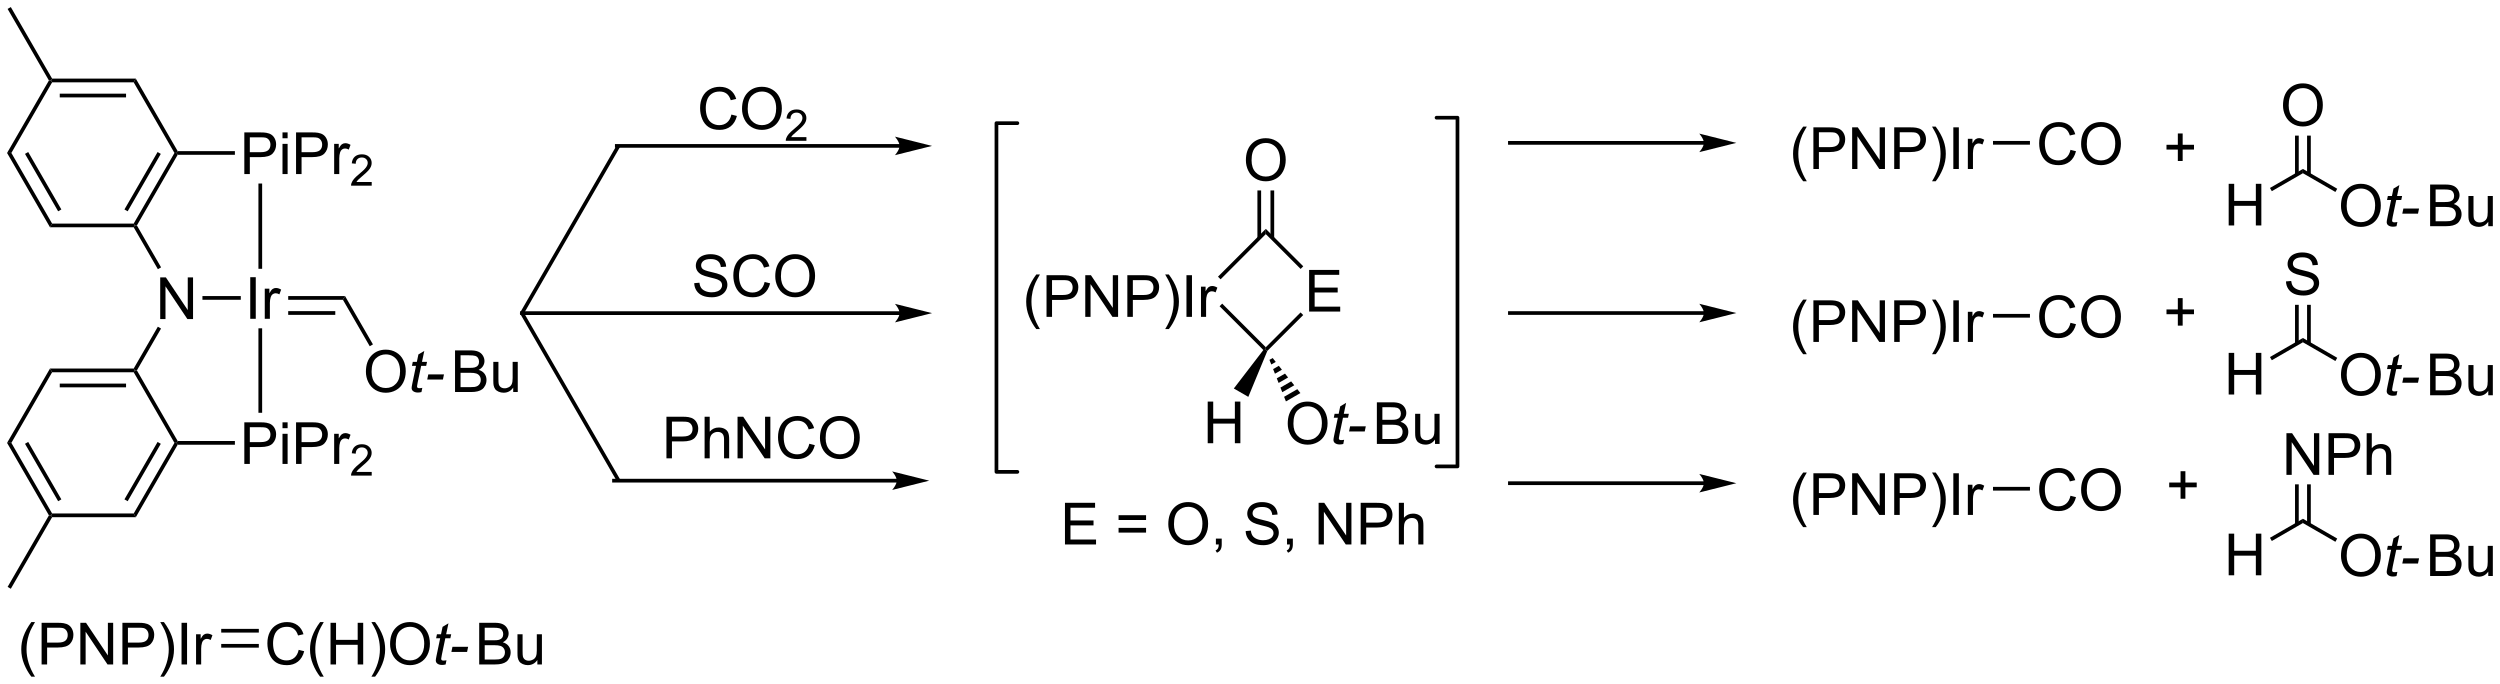 <?xml version="1.0" encoding="UTF-8"?>
<!DOCTYPE svg PUBLIC '-//W3C//DTD SVG 1.0//EN'
          'http://www.w3.org/TR/2001/REC-SVG-20010904/DTD/svg10.dtd'>
<svg stroke-dasharray="none" shape-rendering="auto" xmlns="http://www.w3.org/2000/svg" font-family="'Dialog'" text-rendering="auto" width="943" fill-opacity="1" color-interpolation="auto" color-rendering="auto" preserveAspectRatio="xMidYMid meet" font-size="12px" viewBox="0 0 943 258" fill="black" xmlns:xlink="http://www.w3.org/1999/xlink" stroke="black" image-rendering="auto" stroke-miterlimit="10" stroke-linecap="square" stroke-linejoin="miter" font-style="normal" stroke-width="1" height="258" stroke-dashoffset="0" font-weight="normal" stroke-opacity="1"
><!--Generated by the Batik Graphics2D SVG Generator--><defs id="genericDefs"
  /><g
  ><defs id="defs1"
    ><clipPath clipPathUnits="userSpaceOnUse" id="clipPath1"
      ><path d="M0.633 0.633 L354.235 0.633 L354.235 97.348 L0.633 97.348 L0.633 0.633 Z"
      /></clipPath
      ><clipPath clipPathUnits="userSpaceOnUse" id="clipPath2"
      ><path d="M2.928 27.965 L2.928 121.991 L346.699 121.991 L346.699 27.965 Z"
      /></clipPath
    ></defs
    ><g transform="scale(2.667,2.667) translate(-0.633,-0.633) matrix(1.029,0,0,1.029,-2.379,-28.132)"
    ><path d="M24.947 71.807 L24.947 66.08 L25.725 66.08 L28.733 70.575 L28.733 66.08 L29.46 66.08 L29.46 71.807 L28.681 71.807 L25.673 67.307 L25.673 71.807 L24.947 71.807 Z" stroke="none" clip-path="url(#clipPath2)"
    /></g
    ><g transform="matrix(2.743,0,0,2.743,-8.032,-76.706)"
    ><path d="M37.341 71.807 L37.341 66.08 L38.099 66.08 L38.099 71.807 L37.341 71.807 ZM39.337 71.807 L39.337 67.659 L39.97 67.659 L39.97 68.286 Q40.212 67.846 40.416 67.705 Q40.621 67.565 40.869 67.565 Q41.223 67.565 41.59 67.791 L41.348 68.442 Q41.09 68.291 40.832 68.291 Q40.603 68.291 40.418 68.429 Q40.236 68.567 40.158 68.815 Q40.041 69.19 40.041 69.635 L40.041 71.807 L39.337 71.807 Z" stroke="none" clip-path="url(#clipPath2)"
    /></g
    ><g transform="matrix(2.743,0,0,2.743,-8.032,-76.706)"
    ><path d="M30.766 69.187 L30.766 68.677 L36.04 68.677 L36.04 69.187 Z" stroke="none" clip-path="url(#clipPath2)"
    /></g
    ><g transform="matrix(2.743,0,0,2.743,-8.032,-76.706)"
    ><path d="M25.08 64.729 L24.638 64.984 L21.311 59.22 L21.458 58.965 L21.753 58.965 Z" stroke="none" clip-path="url(#clipPath2)"
    /></g
    ><g transform="matrix(2.743,0,0,2.743,-8.032,-76.706)"
    ><path d="M24.633 72.89 L25.074 73.145 L21.753 78.899 L21.458 78.899 L21.311 78.644 Z" stroke="none" clip-path="url(#clipPath2)"
    /></g
    ><g transform="matrix(2.743,0,0,2.743,-8.032,-76.706)"
    ><path d="M21.753 58.965 L21.458 58.965 L21.311 58.71 L26.918 48.998 L27.212 48.998 L27.36 49.254 ZM20.483 57.021 L25.041 49.126 L24.599 48.871 L20.041 56.766 Z" stroke="none" clip-path="url(#clipPath2)"
    /></g
    ><g transform="matrix(2.743,0,0,2.743,-8.032,-76.706)"
    ><path d="M27.36 48.743 L27.212 48.998 L26.918 48.998 L21.311 39.287 L21.605 38.777 Z" stroke="none" clip-path="url(#clipPath2)"
    /></g
    ><g transform="matrix(2.743,0,0,2.743,-8.032,-76.706)"
    ><path d="M21.605 38.777 L21.311 39.287 L10.097 39.287 L9.949 39.032 L10.097 38.777 ZM20.262 40.848 L11.145 40.848 L11.145 41.358 L20.262 41.358 Z" stroke="none" clip-path="url(#clipPath2)"
    /></g
    ><g transform="matrix(2.743,0,0,2.743,-8.032,-76.706)"
    ><path d="M9.655 39.032 L9.949 39.032 L10.097 39.287 L4.49 48.998 L3.9 48.998 Z" stroke="none" clip-path="url(#clipPath2)"
    /></g
    ><g transform="matrix(2.743,0,0,2.743,-8.032,-76.706)"
    ><path d="M3.9 48.998 L4.49 48.998 L10.097 58.71 L9.802 59.22 ZM6.366 49.126 L10.924 57.021 L11.366 56.766 L6.808 48.871 Z" stroke="none" clip-path="url(#clipPath2)"
    /></g
    ><g transform="matrix(2.743,0,0,2.743,-8.032,-76.706)"
    ><path d="M9.802 59.22 L10.097 58.71 L21.311 58.71 L21.458 58.965 L21.311 59.22 Z" stroke="none" clip-path="url(#clipPath2)"
    /></g
    ><g transform="matrix(2.743,0,0,2.743,-8.032,-76.706)"
    ><path d="M21.311 78.644 L21.458 78.899 L21.311 79.154 L10.097 79.154 L9.802 78.644 ZM20.262 80.715 L11.145 80.715 L11.145 81.225 L20.262 81.225 Z" stroke="none" clip-path="url(#clipPath2)"
    /></g
    ><g transform="matrix(2.743,0,0,2.743,-8.032,-76.706)"
    ><path d="M9.802 78.644 L10.097 79.154 L4.49 88.866 L3.9 88.866 Z" stroke="none" clip-path="url(#clipPath2)"
    /></g
    ><g transform="matrix(2.743,0,0,2.743,-8.032,-76.706)"
    ><path d="M3.9 88.866 L4.49 88.866 L10.097 98.577 L9.949 98.832 L9.655 98.832 ZM6.366 88.993 L10.924 96.888 L11.366 96.633 L6.808 88.738 Z" stroke="none" clip-path="url(#clipPath2)"
    /></g
    ><g transform="matrix(2.743,0,0,2.743,-8.032,-76.706)"
    ><path d="M10.097 99.088 L9.949 98.832 L10.097 98.577 L21.311 98.577 L21.605 99.088 Z" stroke="none" clip-path="url(#clipPath2)"
    /></g
    ><g transform="matrix(2.743,0,0,2.743,-8.032,-76.706)"
    ><path d="M21.605 99.088 L21.311 98.577 L26.918 88.866 L27.212 88.866 L27.36 89.121 ZM20.483 96.888 L25.041 88.993 L24.599 88.738 L20.041 96.633 Z" stroke="none" clip-path="url(#clipPath2)"
    /></g
    ><g transform="matrix(2.743,0,0,2.743,-8.032,-76.706)"
    ><path d="M27.36 88.611 L27.212 88.866 L26.918 88.866 L21.311 79.154 L21.458 78.899 L21.753 78.899 Z" stroke="none" clip-path="url(#clipPath2)"
    /></g
    ><g transform="matrix(2.743,0,0,2.743,-8.032,-76.706)"
    ><path d="M36.526 51.898 L36.526 46.172 L38.687 46.172 Q39.258 46.172 39.557 46.227 Q39.979 46.297 40.263 46.495 Q40.549 46.69 40.724 47.047 Q40.898 47.401 40.898 47.828 Q40.898 48.557 40.432 49.065 Q39.968 49.57 38.752 49.57 L37.283 49.57 L37.283 51.898 L36.526 51.898 ZM37.283 48.893 L38.765 48.893 Q39.5 48.893 39.807 48.62 Q40.117 48.346 40.117 47.852 Q40.117 47.492 39.934 47.237 Q39.752 46.979 39.455 46.898 Q39.265 46.846 38.75 46.846 L37.283 46.846 L37.283 48.893 ZM41.776 46.979 L41.776 46.172 L42.479 46.172 L42.479 46.979 L41.776 46.979 ZM41.776 51.898 L41.776 47.75 L42.479 47.75 L42.479 51.898 L41.776 51.898 ZM43.639 51.898 L43.639 46.172 L45.8 46.172 Q46.371 46.172 46.67 46.227 Q47.092 46.297 47.376 46.495 Q47.662 46.69 47.837 47.047 Q48.011 47.401 48.011 47.828 Q48.011 48.557 47.545 49.065 Q47.082 49.57 45.865 49.57 L44.397 49.57 L44.397 51.898 L43.639 51.898 ZM44.397 48.893 L45.879 48.893 Q46.613 48.893 46.92 48.62 Q47.23 48.346 47.23 47.852 Q47.23 47.492 47.048 47.237 Q46.865 46.979 46.569 46.898 Q46.379 46.846 45.863 46.846 L44.397 46.846 L44.397 48.893 ZM48.879 51.898 L48.879 47.75 L49.511 47.75 L49.511 48.378 Q49.754 47.938 49.957 47.797 Q50.162 47.656 50.41 47.656 Q50.764 47.656 51.131 47.883 L50.889 48.534 Q50.631 48.383 50.373 48.383 Q50.144 48.383 49.959 48.521 Q49.777 48.659 49.699 48.906 Q49.582 49.281 49.582 49.727 L49.582 51.898 L48.879 51.898 Z" stroke="none" clip-path="url(#clipPath2)"
    /></g
    ><g transform="matrix(2.743,0,0,2.743,-8.032,-76.706)"
    ><path d="M54.043 52.991 L54.043 53.498 L51.203 53.498 Q51.198 53.307 51.266 53.131 Q51.373 52.842 51.612 52.561 Q51.852 52.28 52.303 51.911 Q53.002 51.336 53.248 51.001 Q53.495 50.664 53.495 50.366 Q53.495 50.053 53.27 49.838 Q53.047 49.621 52.686 49.621 Q52.305 49.621 52.077 49.85 Q51.848 50.079 51.846 50.483 L51.303 50.428 Q51.36 49.821 51.723 49.504 Q52.086 49.186 52.698 49.186 Q53.317 49.186 53.676 49.53 Q54.037 49.871 54.037 50.377 Q54.037 50.635 53.932 50.885 Q53.827 51.133 53.58 51.409 Q53.336 51.684 52.768 52.164 Q52.293 52.563 52.158 52.706 Q52.024 52.848 51.936 52.991 L54.043 52.991 Z" stroke="none" clip-path="url(#clipPath2)"
    /></g
    ><g transform="matrix(2.743,0,0,2.743,-8.032,-76.706)"
    ><path d="M27.36 49.254 L27.212 48.998 L27.36 48.743 L35.23 48.743 L35.23 49.254 Z" stroke="none" clip-path="url(#clipPath2)"
    /></g
    ><g transform="matrix(2.743,0,0,2.743,-8.032,-76.706)"
    ><path d="M36.526 91.766 L36.526 86.039 L38.687 86.039 Q39.258 86.039 39.557 86.094 Q39.979 86.164 40.263 86.362 Q40.549 86.557 40.724 86.914 Q40.898 87.268 40.898 87.695 Q40.898 88.424 40.432 88.932 Q39.968 89.438 38.752 89.438 L37.283 89.438 L37.283 91.766 L36.526 91.766 ZM37.283 88.76 L38.765 88.76 Q39.5 88.76 39.807 88.487 Q40.117 88.213 40.117 87.719 Q40.117 87.359 39.934 87.104 Q39.752 86.846 39.455 86.766 Q39.265 86.713 38.75 86.713 L37.283 86.713 L37.283 88.76 ZM41.776 86.846 L41.776 86.039 L42.479 86.039 L42.479 86.846 L41.776 86.846 ZM41.776 91.766 L41.776 87.617 L42.479 87.617 L42.479 91.766 L41.776 91.766 ZM43.639 91.766 L43.639 86.039 L45.8 86.039 Q46.371 86.039 46.67 86.094 Q47.092 86.164 47.376 86.362 Q47.662 86.557 47.837 86.914 Q48.011 87.268 48.011 87.695 Q48.011 88.424 47.545 88.932 Q47.082 89.438 45.865 89.438 L44.397 89.438 L44.397 91.766 L43.639 91.766 ZM44.397 88.76 L45.879 88.76 Q46.613 88.76 46.92 88.487 Q47.23 88.213 47.23 87.719 Q47.23 87.359 47.048 87.104 Q46.865 86.846 46.569 86.766 Q46.379 86.713 45.863 86.713 L44.397 86.713 L44.397 88.76 ZM48.879 91.766 L48.879 87.617 L49.511 87.617 L49.511 88.245 Q49.754 87.805 49.957 87.664 Q50.162 87.523 50.41 87.523 Q50.764 87.523 51.131 87.75 L50.889 88.401 Q50.631 88.25 50.373 88.25 Q50.144 88.25 49.959 88.388 Q49.777 88.526 49.699 88.773 Q49.582 89.148 49.582 89.594 L49.582 91.766 L48.879 91.766 Z" stroke="none" clip-path="url(#clipPath2)"
    /></g
    ><g transform="matrix(2.743,0,0,2.743,-8.032,-76.706)"
    ><path d="M54.043 92.858 L54.043 93.366 L51.203 93.366 Q51.198 93.174 51.266 92.998 Q51.373 92.709 51.612 92.428 Q51.852 92.147 52.303 91.778 Q53.002 91.204 53.248 90.868 Q53.495 90.532 53.495 90.233 Q53.495 89.92 53.27 89.705 Q53.047 89.489 52.686 89.489 Q52.305 89.489 52.077 89.717 Q51.848 89.946 51.846 90.35 L51.303 90.295 Q51.36 89.688 51.723 89.371 Q52.086 89.053 52.698 89.053 Q53.317 89.053 53.676 89.397 Q54.037 89.739 54.037 90.245 Q54.037 90.502 53.932 90.752 Q53.827 91 53.58 91.276 Q53.336 91.551 52.768 92.032 Q52.293 92.43 52.158 92.573 Q52.024 92.715 51.936 92.858 L54.043 92.858 Z" stroke="none" clip-path="url(#clipPath2)"
    /></g
    ><g transform="matrix(2.743,0,0,2.743,-8.032,-76.706)"
    ><path d="M27.36 89.121 L27.212 88.866 L27.36 88.611 L35.23 88.611 L35.23 89.121 Z" stroke="none" clip-path="url(#clipPath2)"
    /></g
    ><g transform="matrix(2.743,0,0,2.743,-8.032,-76.706)"
    ><path d="M38.976 84.728 L38.466 84.728 L38.466 73.111 L38.976 73.111 Z" stroke="none" clip-path="url(#clipPath2)"
    /></g
    ><g transform="matrix(2.743,0,0,2.743,-8.032,-76.706)"
    ><path d="M38.466 53.202 L38.976 53.202 L38.976 64.928 L38.466 64.928 Z" stroke="none" clip-path="url(#clipPath2)"
    /></g
    ><g transform="matrix(2.743,0,0,2.743,-8.032,-76.706)"
    ><path d="M10.097 38.777 L9.949 39.032 L9.655 39.032 L3.974 29.192 L4.416 28.937 Z" stroke="none" clip-path="url(#clipPath2)"
    /></g
    ><g transform="matrix(2.743,0,0,2.743,-8.032,-76.706)"
    ><path d="M9.655 98.832 L9.949 98.832 L10.097 99.088 L4.416 108.927 L3.974 108.672 Z" stroke="none" clip-path="url(#clipPath2)"
    /></g
    ><g transform="matrix(2.743,0,0,2.743,-8.032,-76.706)"
    ><path d="M309.402 58.968 L309.402 53.241 L310.16 53.241 L310.16 55.593 L313.137 55.593 L313.137 53.241 L313.894 53.241 L313.894 58.968 L313.137 58.968 L313.137 56.267 L310.16 56.267 L310.16 58.968 L309.402 58.968 Z" stroke="none" clip-path="url(#clipPath2)"
    /></g
    ><g transform="matrix(2.743,0,0,2.743,-8.032,-76.706)"
    ><path d="M315.334 54.253 L315.079 53.811 L319.61 51.195 L319.61 51.784 Z" stroke="none" clip-path="url(#clipPath2)"
    /></g
    ><g transform="matrix(2.743,0,0,2.743,-8.032,-76.706)"
    ><path d="M324.846 56.279 Q324.846 54.852 325.612 54.047 Q326.378 53.24 327.589 53.24 Q328.38 53.24 329.016 53.62 Q329.654 53.998 329.987 54.675 Q330.323 55.352 330.323 56.211 Q330.323 57.084 329.971 57.771 Q329.62 58.459 328.974 58.813 Q328.331 59.167 327.583 59.167 Q326.776 59.167 326.138 58.776 Q325.503 58.383 325.175 57.709 Q324.846 57.032 324.846 56.279 ZM325.628 56.289 Q325.628 57.326 326.182 57.922 Q326.74 58.516 327.581 58.516 Q328.435 58.516 328.987 57.914 Q329.542 57.313 329.542 56.209 Q329.542 55.508 329.305 54.987 Q329.068 54.467 328.612 54.18 Q328.159 53.891 327.591 53.891 Q326.786 53.891 326.206 54.446 Q325.628 54.998 325.628 56.289 Z" stroke="none" clip-path="url(#clipPath2)"
    /></g
    ><g transform="matrix(2.743,0,0,2.743,-8.032,-76.706)"
    ><path d="M332.6 58.493 L332.483 59.073 Q332.228 59.138 331.991 59.138 Q331.569 59.138 331.319 58.93 Q331.132 58.774 331.132 58.506 Q331.132 58.368 331.233 57.875 L331.736 55.467 L331.178 55.467 L331.29 54.92 L331.85 54.92 L332.064 53.899 L332.874 53.412 L332.556 54.92 L333.251 54.92 L333.134 55.467 L332.444 55.467 L331.962 57.758 Q331.874 58.196 331.874 58.282 Q331.874 58.407 331.944 58.474 Q332.017 58.539 332.181 58.539 Q332.415 58.539 332.6 58.493 ZM333.276 57.349 L333.425 56.641 L335.581 56.641 L335.435 57.349 L333.276 57.349 Z" stroke="none" clip-path="url(#clipPath2)"
    /></g
    ><g transform="matrix(2.743,0,0,2.743,-8.032,-76.706)"
    ><path d="M337.102 59.068 L337.102 53.342 L339.25 53.342 Q339.906 53.342 340.302 53.516 Q340.701 53.688 340.925 54.05 Q341.149 54.412 341.149 54.805 Q341.149 55.172 340.948 55.498 Q340.75 55.821 340.349 56.021 Q340.867 56.172 341.146 56.539 Q341.427 56.907 341.427 57.407 Q341.427 57.81 341.255 58.157 Q341.086 58.5 340.836 58.688 Q340.586 58.875 340.208 58.972 Q339.833 59.068 339.286 59.068 L337.102 59.068 ZM337.859 55.748 L339.099 55.748 Q339.602 55.748 339.82 55.68 Q340.109 55.594 340.255 55.396 Q340.404 55.196 340.404 54.896 Q340.404 54.61 340.266 54.394 Q340.13 54.178 339.875 54.097 Q339.623 54.016 339.005 54.016 L337.859 54.016 L337.859 55.748 ZM337.859 58.391 L339.286 58.391 Q339.654 58.391 339.802 58.365 Q340.063 58.318 340.237 58.209 Q340.414 58.099 340.526 57.891 Q340.641 57.68 340.641 57.407 Q340.641 57.086 340.477 56.852 Q340.313 56.615 340.021 56.519 Q339.732 56.422 339.185 56.422 L337.859 56.422 L337.859 58.391 ZM345.099 59.068 L345.099 58.459 Q344.615 59.162 343.781 59.162 Q343.414 59.162 343.096 59.021 Q342.779 58.881 342.623 58.667 Q342.469 58.453 342.406 58.146 Q342.365 57.938 342.365 57.49 L342.365 54.92 L343.068 54.92 L343.068 57.219 Q343.068 57.771 343.109 57.961 Q343.177 58.24 343.391 58.399 Q343.607 58.555 343.922 58.555 Q344.24 58.555 344.516 58.394 Q344.794 58.232 344.909 57.953 Q345.024 57.672 345.024 57.141 L345.024 54.92 L345.727 54.92 L345.727 59.068 L345.099 59.068 Z" stroke="none" clip-path="url(#clipPath2)"
    /></g
    ><g transform="matrix(2.743,0,0,2.743,-8.032,-76.706)"
    ><path d="M319.61 51.784 L319.61 51.195 L324.33 53.92 L324.075 54.362 Z" stroke="none" clip-path="url(#clipPath2)"
    /></g
    ><g transform="matrix(2.743,0,0,2.743,-8.032,-76.706)"
    ><path d="M316.873 42.468 Q316.873 41.041 317.639 40.237 Q318.404 39.429 319.615 39.429 Q320.407 39.429 321.042 39.81 Q321.68 40.187 322.014 40.864 Q322.35 41.541 322.35 42.401 Q322.35 43.273 321.998 43.961 Q321.647 44.648 321.001 45.002 Q320.357 45.357 319.61 45.357 Q318.803 45.357 318.165 44.966 Q317.529 44.573 317.201 43.898 Q316.873 43.221 316.873 42.468 ZM317.654 42.479 Q317.654 43.515 318.209 44.112 Q318.766 44.706 319.607 44.706 Q320.462 44.706 321.014 44.104 Q321.568 43.502 321.568 42.398 Q321.568 41.698 321.331 41.177 Q321.094 40.656 320.639 40.37 Q320.185 40.081 319.618 40.081 Q318.813 40.081 318.232 40.635 Q317.654 41.187 317.654 42.479 Z" stroke="none" clip-path="url(#clipPath2)"
    /></g
    ><g transform="matrix(2.743,0,0,2.743,-8.032,-76.706)"
    ><path d="M320.694 51.968 L320.694 46.613 L320.183 46.613 L320.183 51.968 ZM319.036 51.968 L319.036 46.613 L318.526 46.613 L318.526 51.968 Z" stroke="none" clip-path="url(#clipPath2)"
    /></g
    ><g transform="matrix(2.743,0,0,2.743,-8.032,-76.706)"
    ><path d="M309.402 82.216 L309.402 76.489 L310.16 76.489 L310.16 78.841 L313.137 78.841 L313.137 76.489 L313.894 76.489 L313.894 82.216 L313.137 82.216 L313.137 79.515 L310.16 79.515 L310.16 82.216 L309.402 82.216 Z" stroke="none" clip-path="url(#clipPath2)"
    /></g
    ><g transform="matrix(2.743,0,0,2.743,-8.032,-76.706)"
    ><path d="M315.334 77.501 L315.079 77.059 L319.61 74.442 L319.61 75.032 Z" stroke="none" clip-path="url(#clipPath2)"
    /></g
    ><g transform="matrix(2.743,0,0,2.743,-8.032,-76.706)"
    ><path d="M324.846 79.526 Q324.846 78.099 325.612 77.295 Q326.378 76.487 327.589 76.487 Q328.38 76.487 329.016 76.868 Q329.654 77.245 329.987 77.922 Q330.323 78.599 330.323 79.459 Q330.323 80.331 329.971 81.019 Q329.62 81.706 328.974 82.06 Q328.331 82.415 327.583 82.415 Q326.776 82.415 326.138 82.024 Q325.503 81.631 325.175 80.956 Q324.846 80.279 324.846 79.526 ZM325.628 79.537 Q325.628 80.573 326.182 81.17 Q326.74 81.763 327.581 81.763 Q328.435 81.763 328.987 81.162 Q329.542 80.56 329.542 79.456 Q329.542 78.756 329.305 78.235 Q329.068 77.714 328.612 77.427 Q328.159 77.138 327.591 77.138 Q326.786 77.138 326.206 77.693 Q325.628 78.245 325.628 79.537 Z" stroke="none" clip-path="url(#clipPath2)"
    /></g
    ><g transform="matrix(2.743,0,0,2.743,-8.032,-76.706)"
    ><path d="M332.6 81.74 L332.483 82.321 Q332.228 82.386 331.991 82.386 Q331.569 82.386 331.319 82.177 Q331.132 82.021 331.132 81.753 Q331.132 81.615 331.233 81.123 L331.736 78.714 L331.178 78.714 L331.29 78.167 L331.85 78.167 L332.064 77.146 L332.874 76.659 L332.556 78.167 L333.251 78.167 L333.134 78.714 L332.444 78.714 L331.962 81.006 Q331.874 81.443 331.874 81.529 Q331.874 81.654 331.944 81.722 Q332.017 81.787 332.181 81.787 Q332.415 81.787 332.6 81.74 ZM333.276 80.597 L333.425 79.888 L335.581 79.888 L335.435 80.597 L333.276 80.597 Z" stroke="none" clip-path="url(#clipPath2)"
    /></g
    ><g transform="matrix(2.743,0,0,2.743,-8.032,-76.706)"
    ><path d="M337.102 82.316 L337.102 76.589 L339.25 76.589 Q339.906 76.589 340.302 76.763 Q340.701 76.935 340.925 77.297 Q341.149 77.659 341.149 78.052 Q341.149 78.42 340.948 78.745 Q340.75 79.068 340.349 79.269 Q340.867 79.42 341.146 79.787 Q341.427 80.154 341.427 80.654 Q341.427 81.058 341.255 81.404 Q341.086 81.748 340.836 81.935 Q340.586 82.123 340.208 82.219 Q339.833 82.316 339.286 82.316 L337.102 82.316 ZM337.859 78.995 L339.099 78.995 Q339.602 78.995 339.82 78.927 Q340.109 78.841 340.255 78.644 Q340.404 78.443 340.404 78.144 Q340.404 77.857 340.266 77.641 Q340.13 77.425 339.875 77.344 Q339.623 77.263 339.005 77.263 L337.859 77.263 L337.859 78.995 ZM337.859 81.638 L339.286 81.638 Q339.654 81.638 339.802 81.612 Q340.063 81.566 340.237 81.456 Q340.414 81.347 340.526 81.138 Q340.641 80.927 340.641 80.654 Q340.641 80.334 340.477 80.099 Q340.313 79.862 340.021 79.766 Q339.732 79.67 339.185 79.67 L337.859 79.67 L337.859 81.638 ZM345.099 82.316 L345.099 81.706 Q344.615 82.409 343.781 82.409 Q343.414 82.409 343.096 82.269 Q342.779 82.128 342.623 81.915 Q342.469 81.701 342.406 81.394 Q342.365 81.185 342.365 80.737 L342.365 78.167 L343.068 78.167 L343.068 80.466 Q343.068 81.019 343.109 81.209 Q343.177 81.487 343.391 81.646 Q343.607 81.802 343.922 81.802 Q344.24 81.802 344.516 81.641 Q344.794 81.48 344.909 81.201 Q345.024 80.92 345.024 80.388 L345.024 78.167 L345.727 78.167 L345.727 82.316 L345.099 82.316 Z" stroke="none" clip-path="url(#clipPath2)"
    /></g
    ><g transform="matrix(2.743,0,0,2.743,-8.032,-76.706)"
    ><path d="M319.61 75.032 L319.61 74.442 L324.33 77.168 L324.075 77.61 Z" stroke="none" clip-path="url(#clipPath2)"
    /></g
    ><g transform="matrix(2.743,0,0,2.743,-8.032,-76.706)"
    ><path d="M317.282 66.664 L317.998 66.601 Q318.048 67.031 318.232 67.307 Q318.42 67.583 318.81 67.752 Q319.201 67.922 319.688 67.922 Q320.123 67.922 320.454 67.794 Q320.787 67.664 320.949 67.44 Q321.11 67.216 321.11 66.95 Q321.11 66.68 320.954 66.479 Q320.798 66.278 320.438 66.141 Q320.209 66.052 319.42 65.862 Q318.631 65.672 318.313 65.505 Q317.904 65.289 317.701 64.971 Q317.501 64.653 317.501 64.258 Q317.501 63.825 317.745 63.448 Q317.993 63.07 318.464 62.875 Q318.938 62.68 319.516 62.68 Q320.154 62.68 320.639 62.885 Q321.126 63.091 321.386 63.489 Q321.649 63.888 321.67 64.391 L320.943 64.445 Q320.883 63.904 320.545 63.627 Q320.209 63.349 319.548 63.349 Q318.86 63.349 318.545 63.602 Q318.232 63.852 318.232 64.208 Q318.232 64.516 318.454 64.716 Q318.673 64.914 319.597 65.125 Q320.522 65.333 320.865 65.49 Q321.365 65.719 321.602 66.073 Q321.842 66.427 321.842 66.888 Q321.842 67.344 321.579 67.75 Q321.318 68.153 320.826 68.38 Q320.337 68.604 319.725 68.604 Q318.946 68.604 318.42 68.377 Q317.897 68.148 317.597 67.695 Q317.298 67.24 317.282 66.664 Z" stroke="none" clip-path="url(#clipPath2)"
    /></g
    ><g transform="matrix(2.743,0,0,2.743,-8.032,-76.706)"
    ><path d="M320.694 75.216 L320.694 69.882 L320.183 69.882 L320.183 75.216 ZM319.036 75.216 L319.036 69.882 L318.526 69.882 L318.526 75.216 Z" stroke="none" clip-path="url(#clipPath2)"
    /></g
    ><g transform="matrix(2.743,0,0,2.743,-8.032,-76.706)"
    ><path d="M309.402 107.074 L309.402 101.348 L310.16 101.348 L310.16 103.699 L313.137 103.699 L313.137 101.348 L313.894 101.348 L313.894 107.074 L313.137 107.074 L313.137 104.374 L310.16 104.374 L310.16 107.074 L309.402 107.074 Z" stroke="none" clip-path="url(#clipPath2)"
    /></g
    ><g transform="matrix(2.743,0,0,2.743,-8.032,-76.706)"
    ><path d="M315.334 102.359 L315.079 101.917 L319.61 99.301 L319.61 99.89 Z" stroke="none" clip-path="url(#clipPath2)"
    /></g
    ><g transform="matrix(2.743,0,0,2.743,-8.032,-76.706)"
    ><path d="M324.846 104.385 Q324.846 102.958 325.612 102.153 Q326.378 101.346 327.589 101.346 Q328.38 101.346 329.016 101.726 Q329.654 102.104 329.987 102.781 Q330.323 103.458 330.323 104.317 Q330.323 105.19 329.971 105.877 Q329.62 106.565 328.974 106.919 Q328.331 107.273 327.583 107.273 Q326.776 107.273 326.138 106.883 Q325.503 106.489 325.175 105.815 Q324.846 105.138 324.846 104.385 ZM325.628 104.396 Q325.628 105.432 326.182 106.028 Q326.74 106.622 327.581 106.622 Q328.435 106.622 328.987 106.021 Q329.542 105.419 329.542 104.315 Q329.542 103.614 329.305 103.094 Q329.068 102.573 328.612 102.286 Q328.159 101.997 327.591 101.997 Q326.786 101.997 326.206 102.552 Q325.628 103.104 325.628 104.396 Z" stroke="none" clip-path="url(#clipPath2)"
    /></g
    ><g transform="matrix(2.743,0,0,2.743,-8.032,-76.706)"
    ><path d="M332.6 106.599 L332.483 107.18 Q332.228 107.245 331.991 107.245 Q331.569 107.245 331.319 107.036 Q331.132 106.88 331.132 106.612 Q331.132 106.474 331.233 105.982 L331.736 103.573 L331.178 103.573 L331.29 103.026 L331.85 103.026 L332.064 102.005 L332.874 101.518 L332.556 103.026 L333.251 103.026 L333.134 103.573 L332.444 103.573 L331.962 105.864 Q331.874 106.302 331.874 106.388 Q331.874 106.513 331.944 106.581 Q332.017 106.646 332.181 106.646 Q332.415 106.646 332.6 106.599 ZM333.276 105.456 L333.425 104.747 L335.581 104.747 L335.435 105.456 L333.276 105.456 Z" stroke="none" clip-path="url(#clipPath2)"
    /></g
    ><g transform="matrix(2.743,0,0,2.743,-8.032,-76.706)"
    ><path d="M337.102 107.174 L337.102 101.448 L339.25 101.448 Q339.906 101.448 340.302 101.622 Q340.701 101.794 340.925 102.156 Q341.149 102.518 341.149 102.911 Q341.149 103.278 340.948 103.604 Q340.75 103.927 340.349 104.127 Q340.867 104.278 341.146 104.646 Q341.427 105.013 341.427 105.513 Q341.427 105.916 341.255 106.263 Q341.086 106.607 340.836 106.794 Q340.586 106.982 340.208 107.078 Q339.833 107.174 339.286 107.174 L337.102 107.174 ZM337.859 103.854 L339.099 103.854 Q339.602 103.854 339.82 103.786 Q340.109 103.7 340.255 103.502 Q340.404 103.302 340.404 103.002 Q340.404 102.716 340.266 102.5 Q340.13 102.284 339.875 102.203 Q339.623 102.122 339.005 102.122 L337.859 102.122 L337.859 103.854 ZM337.859 106.497 L339.286 106.497 Q339.654 106.497 339.802 106.471 Q340.063 106.424 340.237 106.315 Q340.414 106.206 340.526 105.997 Q340.641 105.786 340.641 105.513 Q340.641 105.192 340.477 104.958 Q340.313 104.721 340.021 104.625 Q339.732 104.528 339.185 104.528 L337.859 104.528 L337.859 106.497 ZM345.099 107.174 L345.099 106.565 Q344.615 107.268 343.781 107.268 Q343.414 107.268 343.096 107.127 Q342.779 106.987 342.623 106.773 Q342.469 106.56 342.406 106.252 Q342.365 106.044 342.365 105.596 L342.365 103.026 L343.068 103.026 L343.068 105.325 Q343.068 105.877 343.109 106.067 Q343.177 106.346 343.391 106.505 Q343.607 106.661 343.922 106.661 Q344.24 106.661 344.516 106.5 Q344.794 106.338 344.909 106.06 Q345.024 105.778 345.024 105.247 L345.024 103.026 L345.727 103.026 L345.727 107.174 L345.099 107.174 Z" stroke="none" clip-path="url(#clipPath2)"
    /></g
    ><g transform="matrix(2.743,0,0,2.743,-8.032,-76.706)"
    ><path d="M319.61 99.89 L319.61 99.301 L324.33 102.026 L324.075 102.468 Z" stroke="none" clip-path="url(#clipPath2)"
    /></g
    ><g transform="matrix(2.743,0,0,2.743,-8.032,-76.706)"
    ><path d="M317.344 93.264 L317.344 87.537 L318.123 87.537 L321.131 92.032 L321.131 87.537 L321.857 87.537 L321.857 93.264 L321.079 93.264 L318.071 88.764 L318.071 93.264 L317.344 93.264 ZM323.13 93.264 L323.13 87.537 L325.291 87.537 Q325.861 87.537 326.161 87.592 Q326.583 87.662 326.866 87.86 Q327.153 88.056 327.327 88.412 Q327.502 88.766 327.502 89.194 Q327.502 89.923 327.036 90.431 Q326.572 90.936 325.356 90.936 L323.887 90.936 L323.887 93.264 L323.13 93.264 ZM323.887 90.259 L325.369 90.259 Q326.103 90.259 326.411 89.985 Q326.721 89.712 326.721 89.217 Q326.721 88.858 326.538 88.602 Q326.356 88.345 326.059 88.264 Q325.869 88.212 325.353 88.212 L323.887 88.212 L323.887 90.259 ZM328.377 93.264 L328.377 87.537 L329.08 87.537 L329.08 89.592 Q329.572 89.022 330.322 89.022 Q330.783 89.022 331.122 89.204 Q331.463 89.384 331.609 89.704 Q331.755 90.024 331.755 90.634 L331.755 93.264 L331.051 93.264 L331.051 90.634 Q331.051 90.108 330.822 89.868 Q330.596 89.626 330.176 89.626 Q329.864 89.626 329.588 89.79 Q329.314 89.951 329.197 90.23 Q329.08 90.506 329.08 90.993 L329.08 93.264 L328.377 93.264 Z" stroke="none" clip-path="url(#clipPath2)"
    /></g
    ><g transform="matrix(2.743,0,0,2.743,-8.032,-76.706)"
    ><path d="M320.694 100.074 L320.694 94.568 L320.183 94.568 L320.183 100.074 ZM319.036 100.074 L319.036 94.568 L318.526 94.568 L318.526 100.074 Z" stroke="none" clip-path="url(#clipPath2)"
    /></g
    ><g transform="matrix(2.743,0,0,2.743,-8.032,-76.706)"
    ><path d="M7.24 121.019 Q6.657 120.284 6.253 119.3 Q5.852 118.313 5.852 117.258 Q5.852 116.329 6.154 115.477 Q6.506 114.49 7.24 113.508 L7.743 113.508 Q7.272 114.321 7.118 114.67 Q6.881 115.209 6.743 115.795 Q6.576 116.524 6.576 117.264 Q6.576 119.141 7.743 121.019 L7.24 121.019 ZM8.649 119.334 L8.649 113.607 L10.811 113.607 Q11.381 113.607 11.681 113.662 Q12.102 113.732 12.386 113.93 Q12.673 114.126 12.847 114.482 Q13.022 114.837 13.022 115.264 Q13.022 115.993 12.556 116.501 Q12.092 117.006 10.876 117.006 L9.407 117.006 L9.407 119.334 L8.649 119.334 ZM9.407 116.329 L10.889 116.329 Q11.623 116.329 11.931 116.055 Q12.24 115.782 12.24 115.287 Q12.24 114.928 12.058 114.672 Q11.876 114.415 11.579 114.334 Q11.389 114.282 10.873 114.282 L9.407 114.282 L9.407 116.329 ZM13.977 119.334 L13.977 113.607 L14.756 113.607 L17.764 118.102 L17.764 113.607 L18.49 113.607 L18.49 119.334 L17.712 119.334 L14.704 114.834 L14.704 119.334 L13.977 119.334 ZM19.762 119.334 L19.762 113.607 L21.924 113.607 Q22.494 113.607 22.794 113.662 Q23.216 113.732 23.5 113.93 Q23.786 114.126 23.96 114.482 Q24.135 114.837 24.135 115.264 Q24.135 115.993 23.669 116.501 Q23.205 117.006 21.989 117.006 L20.52 117.006 L20.52 119.334 L19.762 119.334 ZM20.52 116.329 L22.002 116.329 Q22.736 116.329 23.044 116.055 Q23.354 115.782 23.354 115.287 Q23.354 114.928 23.171 114.672 Q22.989 114.415 22.692 114.334 Q22.502 114.282 21.986 114.282 L20.52 114.282 L20.52 116.329 ZM25.471 121.019 L24.966 121.019 Q26.135 119.141 26.135 117.264 Q26.135 116.529 25.966 115.805 Q25.833 115.219 25.596 114.68 Q25.442 114.329 24.966 113.508 L25.471 113.508 Q26.205 114.49 26.557 115.477 Q26.856 116.329 26.856 117.258 Q26.856 118.313 26.453 119.3 Q26.049 120.284 25.471 121.019 ZM27.893 119.334 L27.893 113.607 L28.651 113.607 L28.651 119.334 L27.893 119.334 ZM29.889 119.334 L29.889 115.186 L30.522 115.186 L30.522 115.813 Q30.764 115.373 30.967 115.232 Q31.173 115.092 31.42 115.092 Q31.774 115.092 32.141 115.318 L31.899 115.969 Q31.641 115.818 31.384 115.818 Q31.154 115.818 30.97 115.956 Q30.787 116.094 30.709 116.342 Q30.592 116.717 30.592 117.162 L30.592 119.334 L29.889 119.334 Z" stroke="none" clip-path="url(#clipPath2)"
    /></g
    ><g transform="matrix(2.743,0,0,2.743,-8.032,-76.706)"
    ><path d="M44.002 117.326 L44.76 117.516 Q44.523 118.451 43.903 118.943 Q43.283 119.433 42.39 119.433 Q41.463 119.433 40.882 119.055 Q40.304 118.678 39.999 117.964 Q39.697 117.248 39.697 116.428 Q39.697 115.532 40.038 114.868 Q40.382 114.201 41.012 113.855 Q41.642 113.508 42.4 113.508 Q43.26 113.508 43.846 113.946 Q44.431 114.383 44.663 115.178 L43.916 115.352 Q43.718 114.727 43.338 114.443 Q42.96 114.157 42.385 114.157 Q41.726 114.157 41.28 114.475 Q40.838 114.79 40.658 115.323 Q40.478 115.857 40.478 116.422 Q40.478 117.154 40.692 117.698 Q40.905 118.243 41.353 118.514 Q41.804 118.782 42.327 118.782 Q42.963 118.782 43.403 118.415 Q43.846 118.047 44.002 117.326 ZM46.948 121.019 Q46.365 120.284 45.961 119.3 Q45.56 118.313 45.56 117.258 Q45.56 116.329 45.862 115.477 Q46.214 114.49 46.948 113.508 L47.451 113.508 Q46.98 114.321 46.826 114.67 Q46.589 115.209 46.451 115.795 Q46.284 116.524 46.284 117.264 Q46.284 119.141 47.451 121.019 L46.948 121.019 ZM48.381 119.334 L48.381 113.607 L49.138 113.607 L49.138 115.959 L52.115 115.959 L52.115 113.607 L52.873 113.607 L52.873 119.334 L52.115 119.334 L52.115 116.633 L49.138 116.633 L49.138 119.334 L48.381 119.334 ZM54.507 121.019 L54.002 121.019 Q55.171 119.141 55.171 117.264 Q55.171 116.529 55.002 115.805 Q54.869 115.219 54.632 114.68 Q54.478 114.329 54.002 113.508 L54.507 113.508 Q55.241 114.49 55.593 115.477 Q55.892 116.329 55.892 117.258 Q55.892 118.313 55.489 119.3 Q55.085 120.284 54.507 121.019 ZM56.569 116.545 Q56.569 115.118 57.335 114.313 Q58.101 113.506 59.312 113.506 Q60.103 113.506 60.739 113.886 Q61.377 114.264 61.71 114.941 Q62.046 115.618 62.046 116.477 Q62.046 117.35 61.694 118.037 Q61.343 118.725 60.697 119.079 Q60.054 119.433 59.306 119.433 Q58.499 119.433 57.861 119.042 Q57.226 118.649 56.898 117.975 Q56.569 117.297 56.569 116.545 ZM57.351 116.555 Q57.351 117.592 57.905 118.188 Q58.463 118.782 59.304 118.782 Q60.158 118.782 60.71 118.18 Q61.265 117.579 61.265 116.475 Q61.265 115.774 61.028 115.253 Q60.791 114.732 60.335 114.446 Q59.882 114.157 59.314 114.157 Q58.51 114.157 57.929 114.712 Q57.351 115.264 57.351 116.555 Z" stroke="none" clip-path="url(#clipPath2)"
    /></g
    ><g transform="matrix(2.743,0,0,2.743,-8.032,-76.706)"
    ><path d="M64.323 118.758 L64.206 119.339 Q63.951 119.404 63.714 119.404 Q63.292 119.404 63.042 119.196 Q62.855 119.04 62.855 118.771 Q62.855 118.633 62.956 118.141 L63.459 115.732 L62.901 115.732 L63.014 115.186 L63.573 115.186 L63.787 114.165 L64.597 113.678 L64.279 115.186 L64.974 115.186 L64.857 115.732 L64.167 115.732 L63.685 118.024 Q63.597 118.462 63.597 118.547 Q63.597 118.672 63.667 118.74 Q63.74 118.805 63.904 118.805 Q64.138 118.805 64.323 118.758 ZM64.999 117.615 L65.148 116.907 L67.304 116.907 L67.158 117.615 L64.999 117.615 Z" stroke="none" clip-path="url(#clipPath2)"
    /></g
    ><g transform="matrix(2.743,0,0,2.743,-8.032,-76.706)"
    ><path d="M68.825 119.334 L68.825 113.607 L70.973 113.607 Q71.629 113.607 72.025 113.782 Q72.424 113.954 72.648 114.316 Q72.871 114.678 72.871 115.071 Q72.871 115.438 72.671 115.764 Q72.473 116.087 72.072 116.287 Q72.59 116.438 72.869 116.805 Q73.15 117.172 73.15 117.672 Q73.15 118.076 72.978 118.422 Q72.809 118.766 72.559 118.954 Q72.309 119.141 71.931 119.237 Q71.556 119.334 71.01 119.334 L68.825 119.334 ZM69.582 116.014 L70.822 116.014 Q71.325 116.014 71.543 115.946 Q71.832 115.86 71.978 115.662 Q72.127 115.462 72.127 115.162 Q72.127 114.876 71.989 114.659 Q71.853 114.443 71.598 114.362 Q71.346 114.282 70.728 114.282 L69.582 114.282 L69.582 116.014 ZM69.582 118.657 L71.01 118.657 Q71.377 118.657 71.525 118.631 Q71.786 118.584 71.96 118.475 Q72.137 118.365 72.249 118.157 Q72.364 117.946 72.364 117.672 Q72.364 117.352 72.2 117.118 Q72.036 116.881 71.744 116.784 Q71.455 116.688 70.908 116.688 L69.582 116.688 L69.582 118.657 ZM76.822 119.334 L76.822 118.725 Q76.338 119.428 75.504 119.428 Q75.137 119.428 74.819 119.287 Q74.502 119.146 74.346 118.933 Q74.192 118.719 74.129 118.412 Q74.088 118.204 74.088 117.756 L74.088 115.186 L74.791 115.186 L74.791 117.485 Q74.791 118.037 74.832 118.227 Q74.9 118.506 75.114 118.665 Q75.33 118.821 75.645 118.821 Q75.963 118.821 76.239 118.659 Q76.517 118.498 76.632 118.219 Q76.746 117.938 76.746 117.407 L76.746 115.186 L77.45 115.186 L77.45 119.334 L76.822 119.334 Z" stroke="none" clip-path="url(#clipPath2)"
    /></g
    ><g transform="matrix(2.743,0,0,2.743,-8.032,-76.706)"
    ><path d="M33.349 117.025 L38.52 117.025 L38.52 116.515 L33.349 116.515 ZM33.349 114.953 L38.52 114.953 L38.52 114.443 L33.349 114.443 Z" stroke="none" clip-path="url(#clipPath2)"
    /></g
    ><g transform="matrix(2.743,0,0,2.743,-8.032,-76.706)"
    ><path d="M74.998 71.022 L74.409 71.022 L87.786 47.853 L88.228 48.109 Z" stroke="none" clip-path="url(#clipPath2)"
    /></g
    ><g transform="matrix(2.743,0,0,2.743,-8.032,-76.706)"
    ><path d="M74.409 71.022 L74.998 71.022 L88.228 93.936 L87.786 94.191 Z" stroke="none" clip-path="url(#clipPath2)"
    /></g
    ><g transform="matrix(2.743,0,0,2.743,-8.032,-76.706)"
    ><path d="M126.632 70.767 L74.704 70.767 L74.449 70.767 L74.449 71.277 L74.704 71.277 L126.632 71.277 L126.887 71.277 L126.887 70.767 L126.632 70.767 ZM131.096 71.022 L125.994 69.747 C125.994 69.747 126.632 70.464 126.632 71.022 C126.632 71.58 125.994 72.298 125.994 72.298 Z" stroke="none" clip-path="url(#clipPath2)"
    /></g
    ><g transform="matrix(2.743,0,0,2.743,-8.032,-76.706)"
    ><path d="M126.632 47.774 L87.747 47.774 L87.492 47.774 L87.492 48.284 L87.747 48.284 L126.632 48.284 L126.887 48.284 L126.887 47.774 L126.632 47.774 ZM131.096 48.029 L125.994 46.753 C125.994 46.753 126.632 47.471 126.632 48.029 C126.632 48.587 125.994 49.304 125.994 49.304 Z" stroke="none" clip-path="url(#clipPath2)"
    /></g
    ><g transform="matrix(2.743,0,0,2.743,-8.032,-76.706)"
    ><path d="M126.248 93.808 L87.363 93.808 L87.108 93.808 L87.108 94.319 L87.363 94.319 L126.248 94.319 L126.503 94.319 L126.503 93.808 L126.248 93.808 ZM130.713 94.064 L125.61 92.788 C125.61 92.788 126.248 93.505 126.248 94.064 C126.248 94.622 125.61 95.339 125.61 95.339 Z" stroke="none" clip-path="url(#clipPath2)"
    /></g
    ><g transform="matrix(2.743,0,0,2.743,-8.032,-76.706)"
    ><path d="M103.505 43.719 L104.263 43.91 Q104.026 44.844 103.406 45.337 Q102.786 45.826 101.893 45.826 Q100.966 45.826 100.385 45.449 Q99.807 45.071 99.502 44.357 Q99.2 43.641 99.2 42.821 Q99.2 41.925 99.541 41.261 Q99.885 40.594 100.515 40.248 Q101.145 39.902 101.903 39.902 Q102.763 39.902 103.349 40.339 Q103.934 40.777 104.166 41.571 L103.419 41.745 Q103.221 41.12 102.841 40.837 Q102.463 40.55 101.888 40.55 Q101.229 40.55 100.784 40.868 Q100.341 41.183 100.161 41.717 Q99.981 42.251 99.981 42.816 Q99.981 43.547 100.195 44.092 Q100.409 44.636 100.856 44.907 Q101.307 45.175 101.83 45.175 Q102.466 45.175 102.906 44.808 Q103.349 44.441 103.505 43.719 ZM104.967 42.938 Q104.967 41.511 105.733 40.706 Q106.498 39.899 107.709 39.899 Q108.501 39.899 109.136 40.279 Q109.774 40.657 110.108 41.334 Q110.444 42.011 110.444 42.87 Q110.444 43.743 110.092 44.43 Q109.74 45.118 109.095 45.472 Q108.451 45.826 107.704 45.826 Q106.897 45.826 106.259 45.435 Q105.623 45.042 105.295 44.368 Q104.967 43.691 104.967 42.938 ZM105.748 42.949 Q105.748 43.985 106.303 44.581 Q106.86 45.175 107.701 45.175 Q108.556 45.175 109.108 44.574 Q109.662 43.972 109.662 42.868 Q109.662 42.167 109.425 41.647 Q109.188 41.126 108.733 40.839 Q108.28 40.55 107.712 40.55 Q106.907 40.55 106.326 41.105 Q105.748 41.657 105.748 42.949 Z" stroke="none" clip-path="url(#clipPath2)"
    /></g
    ><g transform="matrix(2.743,0,0,2.743,-8.032,-76.706)"
    ><path d="M113.823 46.819 L113.823 47.327 L110.983 47.327 Q110.978 47.136 111.046 46.96 Q111.153 46.671 111.391 46.39 Q111.632 46.108 112.083 45.739 Q112.782 45.165 113.028 44.829 Q113.274 44.493 113.274 44.194 Q113.274 43.882 113.05 43.667 Q112.827 43.45 112.466 43.45 Q112.085 43.45 111.856 43.679 Q111.628 43.907 111.626 44.312 L111.083 44.257 Q111.14 43.65 111.503 43.333 Q111.866 43.015 112.478 43.015 Q113.097 43.015 113.456 43.358 Q113.817 43.7 113.817 44.206 Q113.817 44.464 113.712 44.714 Q113.606 44.962 113.36 45.237 Q113.116 45.513 112.548 45.993 Q112.073 46.392 111.938 46.534 Q111.804 46.677 111.716 46.819 L113.823 46.819 Z" stroke="none" clip-path="url(#clipPath2)"
    /></g
    ><g transform="matrix(2.743,0,0,2.743,-8.032,-76.706)"
    ><path d="M98.394 66.903 L99.11 66.841 Q99.159 67.27 99.344 67.547 Q99.532 67.823 99.922 67.992 Q100.313 68.161 100.8 68.161 Q101.235 68.161 101.566 68.034 Q101.899 67.903 102.061 67.679 Q102.222 67.455 102.222 67.19 Q102.222 66.919 102.066 66.719 Q101.909 66.518 101.55 66.38 Q101.321 66.291 100.532 66.101 Q99.743 65.911 99.425 65.745 Q99.016 65.528 98.813 65.211 Q98.613 64.893 98.613 64.497 Q98.613 64.065 98.857 63.687 Q99.105 63.31 99.576 63.114 Q100.05 62.919 100.628 62.919 Q101.266 62.919 101.751 63.125 Q102.238 63.33 102.498 63.729 Q102.761 64.127 102.782 64.63 L102.055 64.685 Q101.995 64.143 101.657 63.867 Q101.321 63.588 100.659 63.588 Q99.972 63.588 99.657 63.841 Q99.344 64.091 99.344 64.448 Q99.344 64.755 99.566 64.955 Q99.784 65.153 100.709 65.364 Q101.633 65.573 101.977 65.729 Q102.477 65.958 102.714 66.312 Q102.954 66.666 102.954 67.127 Q102.954 67.583 102.691 67.989 Q102.43 68.393 101.938 68.62 Q101.449 68.844 100.837 68.844 Q100.058 68.844 99.532 68.617 Q99.008 68.388 98.709 67.935 Q98.409 67.479 98.394 66.903 ZM108.074 66.737 L108.831 66.927 Q108.594 67.862 107.975 68.354 Q107.355 68.844 106.462 68.844 Q105.534 68.844 104.954 68.466 Q104.376 68.088 104.071 67.375 Q103.769 66.659 103.769 65.838 Q103.769 64.942 104.11 64.278 Q104.454 63.612 105.084 63.265 Q105.714 62.919 106.472 62.919 Q107.331 62.919 107.917 63.356 Q108.503 63.794 108.735 64.588 L107.988 64.763 Q107.79 64.138 107.409 63.854 Q107.032 63.567 106.456 63.567 Q105.797 63.567 105.352 63.885 Q104.909 64.2 104.73 64.734 Q104.55 65.268 104.55 65.833 Q104.55 66.565 104.764 67.109 Q104.977 67.653 105.425 67.924 Q105.876 68.192 106.399 68.192 Q107.034 68.192 107.475 67.825 Q107.917 67.458 108.074 66.737 ZM109.536 65.955 Q109.536 64.528 110.301 63.724 Q111.067 62.916 112.278 62.916 Q113.07 62.916 113.705 63.297 Q114.343 63.674 114.676 64.351 Q115.012 65.028 115.012 65.888 Q115.012 66.76 114.661 67.448 Q114.309 68.135 113.663 68.489 Q113.02 68.844 112.273 68.844 Q111.466 68.844 110.828 68.453 Q110.192 68.06 109.864 67.385 Q109.536 66.708 109.536 65.955 ZM110.317 65.966 Q110.317 67.002 110.872 67.599 Q111.429 68.192 112.27 68.192 Q113.124 68.192 113.676 67.591 Q114.231 66.989 114.231 65.885 Q114.231 65.185 113.994 64.664 Q113.757 64.143 113.301 63.856 Q112.848 63.567 112.281 63.567 Q111.476 63.567 110.895 64.122 Q110.317 64.674 110.317 65.966 Z" stroke="none" clip-path="url(#clipPath2)"
    /></g
    ><g transform="matrix(2.743,0,0,2.743,-8.032,-76.706)"
    ><path d="M94.573 90.995 L94.573 85.268 L96.734 85.268 Q97.304 85.268 97.604 85.323 Q98.026 85.393 98.309 85.591 Q98.596 85.786 98.77 86.143 Q98.945 86.497 98.945 86.924 Q98.945 87.653 98.479 88.161 Q98.015 88.666 96.799 88.666 L95.33 88.666 L95.33 90.995 L94.573 90.995 ZM95.33 87.989 L96.812 87.989 Q97.546 87.989 97.854 87.716 Q98.164 87.442 98.164 86.948 Q98.164 86.588 97.981 86.333 Q97.799 86.075 97.502 85.995 Q97.312 85.942 96.796 85.942 L95.33 85.942 L95.33 87.989 ZM99.82 90.995 L99.82 85.268 L100.523 85.268 L100.523 87.323 Q101.015 86.752 101.765 86.752 Q102.226 86.752 102.565 86.935 Q102.906 87.114 103.052 87.435 Q103.198 87.755 103.198 88.364 L103.198 90.995 L102.494 90.995 L102.494 88.364 Q102.494 87.838 102.265 87.599 Q102.039 87.357 101.619 87.357 Q101.307 87.357 101.031 87.521 Q100.757 87.682 100.64 87.961 Q100.523 88.237 100.523 88.724 L100.523 90.995 L99.82 90.995 ZM104.35 90.995 L104.35 85.268 L105.129 85.268 L108.136 89.763 L108.136 85.268 L108.863 85.268 L108.863 90.995 L108.084 90.995 L105.076 86.495 L105.076 90.995 L104.35 90.995 ZM114.221 88.987 L114.979 89.177 Q114.742 90.112 114.122 90.604 Q113.502 91.094 112.609 91.094 Q111.682 91.094 111.101 90.716 Q110.523 90.338 110.218 89.625 Q109.916 88.909 109.916 88.088 Q109.916 87.192 110.257 86.528 Q110.601 85.862 111.231 85.515 Q111.862 85.169 112.619 85.169 Q113.479 85.169 114.065 85.607 Q114.651 86.044 114.882 86.838 L114.135 87.013 Q113.937 86.388 113.557 86.104 Q113.179 85.817 112.604 85.817 Q111.945 85.817 111.5 86.135 Q111.057 86.45 110.877 86.984 Q110.698 87.518 110.698 88.083 Q110.698 88.815 110.911 89.359 Q111.125 89.903 111.573 90.174 Q112.023 90.442 112.546 90.442 Q113.182 90.442 113.622 90.075 Q114.065 89.708 114.221 88.987 ZM115.683 88.206 Q115.683 86.778 116.449 85.974 Q117.214 85.166 118.425 85.166 Q119.217 85.166 119.852 85.547 Q120.49 85.924 120.824 86.601 Q121.16 87.278 121.16 88.138 Q121.16 89.01 120.808 89.698 Q120.457 90.385 119.811 90.739 Q119.168 91.094 118.42 91.094 Q117.613 91.094 116.975 90.703 Q116.339 90.31 116.011 89.635 Q115.683 88.958 115.683 88.206 ZM116.464 88.216 Q116.464 89.252 117.019 89.849 Q117.576 90.442 118.418 90.442 Q119.272 90.442 119.824 89.841 Q120.379 89.239 120.379 88.135 Q120.379 87.435 120.141 86.914 Q119.904 86.393 119.449 86.107 Q118.996 85.817 118.428 85.817 Q117.623 85.817 117.043 86.372 Q116.464 86.924 116.464 88.216 Z" stroke="none" clip-path="url(#clipPath2)"
    /></g
    ><g transform="matrix(2.743,0,0,2.743,-8.032,-76.706)"
    ><path d="M250.886 52.887 Q250.302 52.153 249.899 51.168 Q249.498 50.181 249.498 49.127 Q249.498 48.197 249.8 47.345 Q250.151 46.358 250.886 45.377 L251.388 45.377 Q250.917 46.189 250.763 46.538 Q250.526 47.077 250.388 47.663 Q250.221 48.392 250.221 49.132 Q250.221 51.01 251.388 52.887 L250.886 52.887 ZM252.294 51.202 L252.294 45.476 L254.456 45.476 Q255.026 45.476 255.326 45.53 Q255.748 45.601 256.031 45.799 Q256.318 45.994 256.492 46.351 Q256.667 46.705 256.667 47.132 Q256.667 47.861 256.201 48.369 Q255.737 48.874 254.521 48.874 L253.052 48.874 L253.052 51.202 L252.294 51.202 ZM253.052 48.197 L254.534 48.197 Q255.268 48.197 255.576 47.924 Q255.886 47.65 255.886 47.155 Q255.886 46.796 255.703 46.541 Q255.521 46.283 255.224 46.202 Q255.034 46.15 254.518 46.15 L253.052 46.15 L253.052 48.197 ZM257.623 51.202 L257.623 45.476 L258.401 45.476 L261.409 49.97 L261.409 45.476 L262.136 45.476 L262.136 51.202 L261.357 51.202 L258.349 46.702 L258.349 51.202 L257.623 51.202 ZM263.408 51.202 L263.408 45.476 L265.569 45.476 Q266.139 45.476 266.439 45.53 Q266.861 45.601 267.145 45.799 Q267.431 45.994 267.606 46.351 Q267.78 46.705 267.78 47.132 Q267.78 47.861 267.314 48.369 Q266.85 48.874 265.634 48.874 L264.166 48.874 L264.166 51.202 L263.408 51.202 ZM264.166 48.197 L265.647 48.197 Q266.382 48.197 266.689 47.924 Q266.999 47.65 266.999 47.155 Q266.999 46.796 266.817 46.541 Q266.634 46.283 266.337 46.202 Q266.147 46.15 265.632 46.15 L264.166 46.15 L264.166 48.197 ZM269.116 52.887 L268.611 52.887 Q269.78 51.01 269.78 49.132 Q269.78 48.398 269.611 47.674 Q269.478 47.088 269.241 46.549 Q269.087 46.197 268.611 45.377 L269.116 45.377 Q269.85 46.358 270.202 47.345 Q270.502 48.197 270.502 49.127 Q270.502 50.181 270.098 51.168 Q269.694 52.153 269.116 52.887 ZM271.538 51.202 L271.538 45.476 L272.296 45.476 L272.296 51.202 L271.538 51.202 ZM273.534 51.202 L273.534 47.054 L274.167 47.054 L274.167 47.681 Q274.409 47.241 274.612 47.101 Q274.818 46.96 275.065 46.96 Q275.419 46.96 275.787 47.187 L275.544 47.838 Q275.287 47.687 275.029 47.687 Q274.8 47.687 274.615 47.825 Q274.433 47.963 274.354 48.21 Q274.237 48.585 274.237 49.03 L274.237 51.202 L273.534 51.202 Z" stroke="none" clip-path="url(#clipPath2)"
    /></g
    ><g transform="matrix(2.743,0,0,2.743,-8.032,-76.706)"
    ><path d="M287.647 48.569 L288.405 48.76 Q288.168 49.694 287.548 50.187 Q286.928 50.676 286.035 50.676 Q285.108 50.676 284.527 50.299 Q283.949 49.921 283.644 49.207 Q283.342 48.491 283.342 47.671 Q283.342 46.775 283.683 46.111 Q284.027 45.444 284.657 45.098 Q285.288 44.752 286.045 44.752 Q286.905 44.752 287.491 45.189 Q288.077 45.627 288.308 46.421 L287.561 46.595 Q287.363 45.97 286.983 45.687 Q286.605 45.4 286.03 45.4 Q285.371 45.4 284.926 45.718 Q284.483 46.033 284.303 46.567 Q284.123 47.101 284.123 47.666 Q284.123 48.398 284.337 48.942 Q284.551 49.486 284.998 49.757 Q285.449 50.025 285.972 50.025 Q286.608 50.025 287.048 49.658 Q287.491 49.291 287.647 48.569 ZM289.109 47.788 Q289.109 46.361 289.875 45.556 Q290.64 44.749 291.851 44.749 Q292.643 44.749 293.278 45.129 Q293.916 45.507 294.25 46.184 Q294.586 46.861 294.586 47.72 Q294.586 48.593 294.234 49.28 Q293.883 49.968 293.237 50.322 Q292.594 50.676 291.846 50.676 Q291.039 50.676 290.401 50.285 Q289.765 49.892 289.437 49.218 Q289.109 48.541 289.109 47.788 ZM289.89 47.799 Q289.89 48.835 290.445 49.431 Q291.002 50.025 291.844 50.025 Q292.698 50.025 293.25 49.424 Q293.805 48.822 293.805 47.718 Q293.805 47.017 293.567 46.496 Q293.33 45.976 292.875 45.689 Q292.422 45.4 291.854 45.4 Q291.049 45.4 290.469 45.955 Q289.89 46.507 289.89 47.799 Z" stroke="none" clip-path="url(#clipPath2)"
    /></g
    ><g transform="matrix(2.743,0,0,2.743,-8.032,-76.706)"
    ><path d="M276.994 47.857 L276.994 47.347 L282.073 47.347 L282.073 47.857 Z" stroke="none" clip-path="url(#clipPath2)"
    /></g
    ><g transform="matrix(2.743,0,0,2.743,-8.032,-76.706)"
    ><path d="M250.886 76.672 Q250.302 75.937 249.899 74.953 Q249.498 73.966 249.498 72.911 Q249.498 71.982 249.8 71.13 Q250.151 70.143 250.886 69.161 L251.388 69.161 Q250.917 69.974 250.763 70.323 Q250.526 70.862 250.388 71.448 Q250.221 72.177 250.221 72.916 Q250.221 74.794 251.388 76.672 L250.886 76.672 ZM252.294 74.987 L252.294 69.26 L254.456 69.26 Q255.026 69.26 255.326 69.315 Q255.748 69.385 256.031 69.583 Q256.318 69.778 256.492 70.135 Q256.667 70.489 256.667 70.916 Q256.667 71.646 256.201 72.153 Q255.737 72.659 254.521 72.659 L253.052 72.659 L253.052 74.987 L252.294 74.987 ZM253.052 71.982 L254.534 71.982 Q255.268 71.982 255.576 71.708 Q255.886 71.435 255.886 70.94 Q255.886 70.581 255.703 70.325 Q255.521 70.067 255.224 69.987 Q255.034 69.935 254.518 69.935 L253.052 69.935 L253.052 71.982 ZM257.623 74.987 L257.623 69.26 L258.401 69.26 L261.409 73.755 L261.409 69.26 L262.136 69.26 L262.136 74.987 L261.357 74.987 L258.349 70.487 L258.349 74.987 L257.623 74.987 ZM263.408 74.987 L263.408 69.26 L265.569 69.26 Q266.139 69.26 266.439 69.315 Q266.861 69.385 267.145 69.583 Q267.431 69.778 267.606 70.135 Q267.78 70.489 267.78 70.916 Q267.78 71.646 267.314 72.153 Q266.85 72.659 265.634 72.659 L264.166 72.659 L264.166 74.987 L263.408 74.987 ZM264.166 71.982 L265.647 71.982 Q266.382 71.982 266.689 71.708 Q266.999 71.435 266.999 70.94 Q266.999 70.581 266.817 70.325 Q266.634 70.067 266.337 69.987 Q266.147 69.935 265.632 69.935 L264.166 69.935 L264.166 71.982 ZM269.116 76.672 L268.611 76.672 Q269.78 74.794 269.78 72.916 Q269.78 72.182 269.611 71.458 Q269.478 70.872 269.241 70.333 Q269.087 69.982 268.611 69.161 L269.116 69.161 Q269.85 70.143 270.202 71.13 Q270.502 71.982 270.502 72.911 Q270.502 73.966 270.098 74.953 Q269.694 75.937 269.116 76.672 ZM271.538 74.987 L271.538 69.26 L272.296 69.26 L272.296 74.987 L271.538 74.987 ZM273.534 74.987 L273.534 70.838 L274.167 70.838 L274.167 71.466 Q274.409 71.026 274.612 70.885 Q274.818 70.745 275.065 70.745 Q275.419 70.745 275.787 70.971 L275.544 71.622 Q275.287 71.471 275.029 71.471 Q274.8 71.471 274.615 71.609 Q274.433 71.747 274.354 71.995 Q274.237 72.37 274.237 72.815 L274.237 74.987 L273.534 74.987 Z" stroke="none" clip-path="url(#clipPath2)"
    /></g
    ><g transform="matrix(2.743,0,0,2.743,-8.032,-76.706)"
    ><path d="M287.647 72.354 L288.405 72.544 Q288.168 73.479 287.548 73.971 Q286.928 74.461 286.035 74.461 Q285.108 74.461 284.527 74.083 Q283.949 73.706 283.644 72.992 Q283.342 72.276 283.342 71.456 Q283.342 70.56 283.683 69.896 Q284.027 69.229 284.657 68.883 Q285.288 68.536 286.045 68.536 Q286.905 68.536 287.491 68.974 Q288.077 69.411 288.308 70.206 L287.561 70.38 Q287.363 69.755 286.983 69.471 Q286.605 69.185 286.03 69.185 Q285.371 69.185 284.926 69.502 Q284.483 69.817 284.303 70.351 Q284.123 70.885 284.123 71.45 Q284.123 72.182 284.337 72.726 Q284.551 73.271 284.998 73.541 Q285.449 73.81 285.972 73.81 Q286.608 73.81 287.048 73.442 Q287.491 73.075 287.647 72.354 ZM289.109 71.573 Q289.109 70.146 289.875 69.341 Q290.64 68.534 291.851 68.534 Q292.643 68.534 293.278 68.914 Q293.916 69.291 294.25 69.969 Q294.586 70.646 294.586 71.505 Q294.586 72.377 294.234 73.065 Q293.883 73.752 293.237 74.107 Q292.594 74.461 291.846 74.461 Q291.039 74.461 290.401 74.07 Q289.765 73.677 289.437 73.002 Q289.109 72.325 289.109 71.573 ZM289.89 71.583 Q289.89 72.62 290.445 73.216 Q291.002 73.81 291.844 73.81 Q292.698 73.81 293.25 73.208 Q293.805 72.607 293.805 71.502 Q293.805 70.802 293.567 70.281 Q293.33 69.76 292.875 69.474 Q292.422 69.185 291.854 69.185 Q291.049 69.185 290.469 69.739 Q289.89 70.291 289.89 71.583 Z" stroke="none" clip-path="url(#clipPath2)"
    /></g
    ><g transform="matrix(2.743,0,0,2.743,-8.032,-76.706)"
    ><path d="M276.994 71.642 L276.994 71.132 L282.073 71.132 L282.073 71.642 Z" stroke="none" clip-path="url(#clipPath2)"
    /></g
    ><g transform="matrix(2.743,0,0,2.743,-8.032,-76.706)"
    ><path d="M250.886 100.456 Q250.302 99.722 249.899 98.737 Q249.498 97.751 249.498 96.696 Q249.498 95.766 249.8 94.915 Q250.151 93.928 250.886 92.946 L251.388 92.946 Q250.917 93.758 250.763 94.107 Q250.526 94.646 250.388 95.232 Q250.221 95.961 250.221 96.701 Q250.221 98.579 251.388 100.456 L250.886 100.456 ZM252.294 98.771 L252.294 93.045 L254.456 93.045 Q255.026 93.045 255.326 93.099 Q255.748 93.17 256.031 93.368 Q256.318 93.563 256.492 93.92 Q256.667 94.274 256.667 94.701 Q256.667 95.43 256.201 95.938 Q255.737 96.443 254.521 96.443 L253.052 96.443 L253.052 98.771 L252.294 98.771 ZM253.052 95.766 L254.534 95.766 Q255.268 95.766 255.576 95.493 Q255.886 95.219 255.886 94.724 Q255.886 94.365 255.703 94.11 Q255.521 93.852 255.224 93.771 Q255.034 93.719 254.518 93.719 L253.052 93.719 L253.052 95.766 ZM257.623 98.771 L257.623 93.045 L258.401 93.045 L261.409 97.54 L261.409 93.045 L262.136 93.045 L262.136 98.771 L261.357 98.771 L258.349 94.271 L258.349 98.771 L257.623 98.771 ZM263.408 98.771 L263.408 93.045 L265.569 93.045 Q266.139 93.045 266.439 93.099 Q266.861 93.17 267.145 93.368 Q267.431 93.563 267.606 93.92 Q267.78 94.274 267.78 94.701 Q267.78 95.43 267.314 95.938 Q266.85 96.443 265.634 96.443 L264.166 96.443 L264.166 98.771 L263.408 98.771 ZM264.166 95.766 L265.647 95.766 Q266.382 95.766 266.689 95.493 Q266.999 95.219 266.999 94.724 Q266.999 94.365 266.817 94.11 Q266.634 93.852 266.337 93.771 Q266.147 93.719 265.632 93.719 L264.166 93.719 L264.166 95.766 ZM269.116 100.456 L268.611 100.456 Q269.78 98.579 269.78 96.701 Q269.78 95.967 269.611 95.243 Q269.478 94.657 269.241 94.118 Q269.087 93.766 268.611 92.946 L269.116 92.946 Q269.85 93.928 270.202 94.915 Q270.502 95.766 270.502 96.696 Q270.502 97.751 270.098 98.737 Q269.694 99.722 269.116 100.456 ZM271.538 98.771 L271.538 93.045 L272.296 93.045 L272.296 98.771 L271.538 98.771 ZM273.534 98.771 L273.534 94.623 L274.167 94.623 L274.167 95.251 Q274.409 94.81 274.612 94.67 Q274.818 94.529 275.065 94.529 Q275.419 94.529 275.787 94.756 L275.544 95.407 Q275.287 95.256 275.029 95.256 Q274.8 95.256 274.615 95.394 Q274.433 95.532 274.354 95.779 Q274.237 96.154 274.237 96.599 L274.237 98.771 L273.534 98.771 Z" stroke="none" clip-path="url(#clipPath2)"
    /></g
    ><g transform="matrix(2.743,0,0,2.743,-8.032,-76.706)"
    ><path d="M287.647 96.138 L288.405 96.329 Q288.168 97.263 287.548 97.756 Q286.928 98.245 286.035 98.245 Q285.108 98.245 284.527 97.868 Q283.949 97.49 283.644 96.776 Q283.342 96.06 283.342 95.24 Q283.342 94.344 283.683 93.68 Q284.027 93.013 284.657 92.667 Q285.288 92.321 286.045 92.321 Q286.905 92.321 287.491 92.758 Q288.077 93.196 288.308 93.99 L287.561 94.165 Q287.363 93.54 286.983 93.256 Q286.605 92.969 286.03 92.969 Q285.371 92.969 284.926 93.287 Q284.483 93.602 284.303 94.136 Q284.123 94.67 284.123 95.235 Q284.123 95.967 284.337 96.511 Q284.551 97.055 284.998 97.326 Q285.449 97.594 285.972 97.594 Q286.608 97.594 287.048 97.227 Q287.491 96.86 287.647 96.138 ZM289.109 95.357 Q289.109 93.93 289.875 93.126 Q290.64 92.318 291.851 92.318 Q292.643 92.318 293.278 92.698 Q293.916 93.076 294.25 93.753 Q294.586 94.43 294.586 95.29 Q294.586 96.162 294.234 96.849 Q293.883 97.537 293.237 97.891 Q292.594 98.245 291.846 98.245 Q291.039 98.245 290.401 97.855 Q289.765 97.461 289.437 96.787 Q289.109 96.11 289.109 95.357 ZM289.89 95.368 Q289.89 96.404 290.445 97.001 Q291.002 97.594 291.844 97.594 Q292.698 97.594 293.25 96.993 Q293.805 96.391 293.805 95.287 Q293.805 94.586 293.567 94.066 Q293.33 93.545 292.875 93.258 Q292.422 92.969 291.854 92.969 Q291.049 92.969 290.469 93.524 Q289.89 94.076 289.89 95.368 Z" stroke="none" clip-path="url(#clipPath2)"
    /></g
    ><g transform="matrix(2.743,0,0,2.743,-8.032,-76.706)"
    ><path d="M276.994 95.427 L276.994 94.916 L282.073 94.916 L282.073 95.427 Z" stroke="none" clip-path="url(#clipPath2)"
    /></g
    ><g transform="matrix(2.743,0,0,2.743,-8.032,-76.706)"
    ><path d="M302.41 50.102 L302.41 48.532 L300.85 48.532 L300.85 47.875 L302.41 47.875 L302.41 46.318 L303.074 46.318 L303.074 47.875 L304.632 47.875 L304.632 48.532 L303.074 48.532 L303.074 50.102 L302.41 50.102 Z" stroke="none" clip-path="url(#clipPath2)"
    /></g
    ><g transform="matrix(2.743,0,0,2.743,-8.032,-76.706)"
    ><path d="M302.41 72.744 L302.41 71.174 L300.85 71.174 L300.85 70.518 L302.41 70.518 L302.41 68.96 L303.074 68.96 L303.074 70.518 L304.632 70.518 L304.632 71.174 L303.074 71.174 L303.074 72.744 L302.41 72.744 Z" stroke="none" clip-path="url(#clipPath2)"
    /></g
    ><g transform="matrix(2.743,0,0,2.743,-8.032,-76.706)"
    ><path d="M302.785 96.546 L302.785 94.976 L301.225 94.976 L301.225 94.32 L302.785 94.32 L302.785 92.762 L303.449 92.762 L303.449 94.32 L305.007 94.32 L305.007 94.976 L303.449 94.976 L303.449 96.546 L302.785 96.546 Z" stroke="none" clip-path="url(#clipPath2)"
    /></g
    ><g transform="matrix(2.743,0,0,2.743,-8.032,-76.706)"
    ><path d="M42.559 69.187 L42.559 68.677 L50.377 68.677 L50.082 69.187 ZM42.559 71.259 L49.034 71.259 L49.034 70.749 L42.559 70.749 Z" stroke="none" clip-path="url(#clipPath2)"
    /></g
    ><g transform="matrix(2.743,0,0,2.743,-8.032,-76.706)"
    ><path d="M53.247 79.085 Q53.247 77.658 54.013 76.853 Q54.778 76.046 55.989 76.046 Q56.781 76.046 57.416 76.426 Q58.054 76.803 58.388 77.481 Q58.724 78.158 58.724 79.017 Q58.724 79.889 58.372 80.577 Q58.02 81.264 57.375 81.619 Q56.731 81.973 55.984 81.973 Q55.177 81.973 54.539 81.582 Q53.903 81.189 53.575 80.514 Q53.247 79.837 53.247 79.085 ZM54.028 79.095 Q54.028 80.132 54.583 80.728 Q55.14 81.322 55.981 81.322 Q56.836 81.322 57.388 80.72 Q57.942 80.119 57.942 79.014 Q57.942 78.314 57.705 77.793 Q57.468 77.272 57.013 76.986 Q56.559 76.697 55.992 76.697 Q55.187 76.697 54.606 77.251 Q54.028 77.803 54.028 79.095 Z" stroke="none" clip-path="url(#clipPath2)"
    /></g
    ><g transform="matrix(2.743,0,0,2.743,-8.032,-76.706)"
    ><path d="M61.001 81.298 L60.884 81.879 Q60.629 81.944 60.392 81.944 Q59.97 81.944 59.72 81.736 Q59.532 81.579 59.532 81.311 Q59.532 81.173 59.634 80.681 L60.136 78.272 L59.579 78.272 L59.691 77.725 L60.251 77.725 L60.464 76.704 L61.274 76.218 L60.957 77.725 L61.652 77.725 L61.535 78.272 L60.845 78.272 L60.363 80.564 Q60.274 81.001 60.274 81.087 Q60.274 81.212 60.345 81.28 Q60.417 81.345 60.582 81.345 Q60.816 81.345 61.001 81.298 ZM61.677 80.155 L61.825 79.447 L63.981 79.447 L63.836 80.155 L61.677 80.155 Z" stroke="none" clip-path="url(#clipPath2)"
    /></g
    ><g transform="matrix(2.743,0,0,2.743,-8.032,-76.706)"
    ><path d="M65.502 81.874 L65.502 76.147 L67.651 76.147 Q68.307 76.147 68.703 76.322 Q69.101 76.494 69.325 76.856 Q69.549 77.218 69.549 77.611 Q69.549 77.978 69.349 78.303 Q69.151 78.626 68.75 78.827 Q69.268 78.978 69.546 79.345 Q69.828 79.712 69.828 80.212 Q69.828 80.616 69.656 80.962 Q69.487 81.306 69.237 81.494 Q68.987 81.681 68.609 81.778 Q68.234 81.874 67.687 81.874 L65.502 81.874 ZM66.26 78.553 L67.5 78.553 Q68.002 78.553 68.221 78.486 Q68.51 78.4 68.656 78.202 Q68.804 78.001 68.804 77.702 Q68.804 77.415 68.666 77.199 Q68.531 76.983 68.276 76.903 Q68.023 76.822 67.406 76.822 L66.26 76.822 L66.26 78.553 ZM66.26 81.197 L67.687 81.197 Q68.054 81.197 68.203 81.171 Q68.463 81.124 68.638 81.014 Q68.815 80.905 68.927 80.697 Q69.041 80.486 69.041 80.212 Q69.041 79.892 68.877 79.658 Q68.713 79.421 68.421 79.324 Q68.132 79.228 67.586 79.228 L66.26 79.228 L66.26 81.197 ZM73.5 81.874 L73.5 81.264 Q73.015 81.968 72.182 81.968 Q71.815 81.968 71.497 81.827 Q71.179 81.686 71.023 81.473 Q70.869 81.259 70.807 80.952 Q70.765 80.744 70.765 80.296 L70.765 77.725 L71.468 77.725 L71.468 80.025 Q71.468 80.577 71.51 80.767 Q71.578 81.046 71.791 81.204 Q72.007 81.361 72.323 81.361 Q72.64 81.361 72.916 81.199 Q73.195 81.038 73.309 80.759 Q73.424 80.478 73.424 79.947 L73.424 77.725 L74.127 77.725 L74.127 81.874 L73.5 81.874 Z" stroke="none" clip-path="url(#clipPath2)"
    /></g
    ><g transform="matrix(2.743,0,0,2.743,-8.032,-76.706)"
    ><path d="M50.082 69.187 L50.377 68.677 L54.214 75.323 L53.772 75.578 Z" stroke="none" clip-path="url(#clipPath2)"
    /></g
    ><g transform="matrix(2.743,0,0,2.743,-8.032,-76.706)"
    ><path d="M145.431 73.219 Q144.847 72.485 144.444 71.5 Q144.043 70.513 144.043 69.459 Q144.043 68.529 144.345 67.677 Q144.696 66.691 145.431 65.709 L145.933 65.709 Q145.462 66.521 145.308 66.87 Q145.071 67.409 144.933 67.995 Q144.767 68.724 144.767 69.464 Q144.767 71.341 145.933 73.219 L145.431 73.219 ZM146.84 71.534 L146.84 65.808 L149.001 65.808 Q149.571 65.808 149.871 65.862 Q150.293 65.933 150.577 66.131 Q150.863 66.326 151.037 66.683 Q151.212 67.037 151.212 67.464 Q151.212 68.193 150.746 68.701 Q150.282 69.206 149.066 69.206 L147.597 69.206 L147.597 71.534 L146.84 71.534 ZM147.597 68.529 L149.079 68.529 Q149.814 68.529 150.121 68.256 Q150.431 67.982 150.431 67.487 Q150.431 67.128 150.248 66.873 Q150.066 66.615 149.769 66.534 Q149.579 66.482 149.064 66.482 L147.597 66.482 L147.597 68.529 ZM152.168 71.534 L152.168 65.808 L152.946 65.808 L155.954 70.302 L155.954 65.808 L156.681 65.808 L156.681 71.534 L155.902 71.534 L152.894 67.034 L152.894 71.534 L152.168 71.534 ZM157.953 71.534 L157.953 65.808 L160.114 65.808 Q160.685 65.808 160.984 65.862 Q161.406 65.933 161.69 66.131 Q161.976 66.326 162.151 66.683 Q162.325 67.037 162.325 67.464 Q162.325 68.193 161.859 68.701 Q161.395 69.206 160.179 69.206 L158.711 69.206 L158.711 71.534 L157.953 71.534 ZM158.711 68.529 L160.192 68.529 Q160.927 68.529 161.234 68.256 Q161.544 67.982 161.544 67.487 Q161.544 67.128 161.362 66.873 Q161.179 66.615 160.882 66.534 Q160.692 66.482 160.177 66.482 L158.711 66.482 L158.711 68.529 ZM163.661 73.219 L163.156 73.219 Q164.325 71.341 164.325 69.464 Q164.325 68.73 164.156 68.006 Q164.023 67.42 163.786 66.881 Q163.632 66.529 163.156 65.709 L163.661 65.709 Q164.395 66.691 164.747 67.677 Q165.047 68.529 165.047 69.459 Q165.047 70.513 164.643 71.5 Q164.239 72.485 163.661 73.219 ZM166.083 71.534 L166.083 65.808 L166.841 65.808 L166.841 71.534 L166.083 71.534 ZM168.079 71.534 L168.079 67.386 L168.712 67.386 L168.712 68.013 Q168.954 67.573 169.157 67.433 Q169.363 67.292 169.61 67.292 Q169.965 67.292 170.332 67.519 L170.09 68.17 Q169.832 68.019 169.574 68.019 Q169.345 68.019 169.16 68.157 Q168.978 68.295 168.899 68.542 Q168.782 68.917 168.782 69.362 L168.782 71.534 L168.079 71.534 Z" stroke="none" clip-path="url(#clipPath2)"
    /></g
    ><g transform="matrix(2.743,0,0,2.743,-8.032,-76.706)"
    ><path d="M182.951 70.809 L182.951 65.083 L187.092 65.083 L187.092 65.757 L183.709 65.757 L183.709 67.512 L186.878 67.512 L186.878 68.184 L183.709 68.184 L183.709 70.132 L187.225 70.132 L187.225 70.809 L182.951 70.809 Z" stroke="none" clip-path="url(#clipPath2)"
    /></g
    ><g transform="matrix(2.743,0,0,2.743,-8.032,-76.706)"
    ><path d="M176.993 59.436 L176.993 60.157 L170.777 66.373 L170.417 66.012 Z" stroke="none" clip-path="url(#clipPath2)"
    /></g
    ><g transform="matrix(2.743,0,0,2.743,-8.032,-76.706)"
    ><path d="M170.637 70.076 L170.997 69.716 L176.993 75.711 L176.993 76.072 L176.656 76.096 Z" stroke="none" clip-path="url(#clipPath2)"
    /></g
    ><g transform="matrix(2.743,0,0,2.743,-8.032,-76.706)"
    ><path d="M177.205 76.221 L176.993 76.072 L176.993 75.711 L181.775 70.929 L182.136 71.29 Z" stroke="none" clip-path="url(#clipPath2)"
    /></g
    ><g transform="matrix(2.743,0,0,2.743,-8.032,-76.706)"
    ><path d="M182.144 64.586 L181.783 64.947 L176.993 60.157 L176.993 59.436 Z" stroke="none" clip-path="url(#clipPath2)"
    /></g
    ><g transform="matrix(2.743,0,0,2.743,-8.032,-76.706)"
    ><path d="M169.004 88.914 L169.004 83.187 L169.762 83.187 L169.762 85.539 L172.739 85.539 L172.739 83.187 L173.496 83.187 L173.496 88.914 L172.739 88.914 L172.739 86.213 L169.762 86.213 L169.762 88.914 L169.004 88.914 Z" stroke="none" clip-path="url(#clipPath2)"
    /></g
    ><g transform="matrix(2.743,0,0,2.743,-8.032,-76.706)"
    ><path d="M176.656 76.096 L176.993 76.072 L177.205 76.221 L174.589 82.538 L172.595 81.388 Z" stroke="none" clip-path="url(#clipPath2)"
    /></g
    ><g transform="matrix(2.743,0,0,2.743,-8.032,-76.706)"
    ><path d="M180.01 86.225 Q180.01 84.798 180.776 83.993 Q181.542 83.186 182.752 83.186 Q183.544 83.186 184.18 83.566 Q184.818 83.944 185.151 84.621 Q185.487 85.298 185.487 86.157 Q185.487 87.029 185.135 87.717 Q184.784 88.404 184.138 88.759 Q183.495 89.113 182.747 89.113 Q181.94 89.113 181.302 88.722 Q180.667 88.329 180.338 87.654 Q180.01 86.977 180.01 86.225 ZM180.792 86.235 Q180.792 87.272 181.346 87.868 Q181.904 88.462 182.745 88.462 Q183.599 88.462 184.151 87.86 Q184.706 87.259 184.706 86.154 Q184.706 85.454 184.469 84.933 Q184.232 84.412 183.776 84.126 Q183.323 83.837 182.755 83.837 Q181.95 83.837 181.37 84.391 Q180.792 84.944 180.792 86.235 Z" stroke="none" clip-path="url(#clipPath2)"
    /></g
    ><g transform="matrix(2.743,0,0,2.743,-8.032,-76.706)"
    ><path d="M187.764 88.438 L187.647 89.019 Q187.392 89.084 187.155 89.084 Q186.733 89.084 186.483 88.876 Q186.296 88.719 186.296 88.451 Q186.296 88.313 186.397 87.821 L186.9 85.412 L186.342 85.412 L186.454 84.865 L187.014 84.865 L187.228 83.844 L188.038 83.358 L187.72 84.865 L188.415 84.865 L188.298 85.412 L187.608 85.412 L187.126 87.704 Q187.038 88.141 187.038 88.227 Q187.038 88.352 187.108 88.42 Q187.181 88.485 187.345 88.485 Q187.579 88.485 187.764 88.438 ZM188.44 87.295 L188.589 86.587 L190.745 86.587 L190.599 87.295 L188.44 87.295 Z" stroke="none" clip-path="url(#clipPath2)"
    /></g
    ><g transform="matrix(2.743,0,0,2.743,-8.032,-76.706)"
    ><path d="M192.266 89.014 L192.266 83.287 L194.414 83.287 Q195.07 83.287 195.466 83.462 Q195.864 83.634 196.089 83.996 Q196.312 84.358 196.312 84.751 Q196.312 85.118 196.112 85.444 Q195.914 85.766 195.513 85.967 Q196.031 86.118 196.31 86.485 Q196.591 86.852 196.591 87.352 Q196.591 87.756 196.419 88.102 Q196.25 88.446 196 88.634 Q195.75 88.821 195.372 88.917 Q194.997 89.014 194.45 89.014 L192.266 89.014 ZM193.023 85.694 L194.263 85.694 Q194.766 85.694 194.984 85.626 Q195.273 85.54 195.419 85.342 Q195.568 85.141 195.568 84.842 Q195.568 84.555 195.43 84.339 Q195.294 84.123 195.039 84.042 Q194.786 83.962 194.169 83.962 L193.023 83.962 L193.023 85.694 ZM193.023 88.337 L194.45 88.337 Q194.818 88.337 194.966 88.311 Q195.226 88.264 195.401 88.154 Q195.578 88.045 195.69 87.837 Q195.805 87.626 195.805 87.352 Q195.805 87.032 195.641 86.798 Q195.476 86.561 195.185 86.464 Q194.896 86.368 194.349 86.368 L193.023 86.368 L193.023 88.337 ZM200.263 89.014 L200.263 88.404 Q199.779 89.108 198.945 89.108 Q198.578 89.108 198.26 88.967 Q197.943 88.826 197.786 88.613 Q197.633 88.399 197.57 88.092 Q197.529 87.884 197.529 87.436 L197.529 84.865 L198.232 84.865 L198.232 87.165 Q198.232 87.717 198.273 87.907 Q198.341 88.186 198.555 88.344 Q198.771 88.501 199.086 88.501 Q199.404 88.501 199.68 88.339 Q199.958 88.178 200.073 87.899 Q200.187 87.618 200.187 87.087 L200.187 84.865 L200.891 84.865 L200.891 89.014 L200.263 89.014 Z" stroke="none" clip-path="url(#clipPath2)"
    /></g
    ><g transform="matrix(2.743,0,0,2.743,-8.032,-76.706)"
    ><path d="M177.937 77.197 L178.361 77.732 L177.747 78.087 L177.495 77.452 ZM178.785 78.267 L179.209 78.803 L178.25 79.356 L177.998 78.722 ZM179.633 79.338 L180.057 79.874 L178.753 80.626 L178.502 79.991 ZM180.481 80.409 L180.905 80.945 L179.257 81.896 L179.005 81.261 ZM181.329 81.48 L181.753 82.015 L179.76 83.166 L179.508 82.531 Z" stroke="none" clip-path="url(#clipPath2)"
    /></g
    ><g transform="matrix(2.743,0,0,2.743,-8.032,-76.706)"
    ><path d="M174.256 50.008 Q174.256 48.581 175.022 47.776 Q175.787 46.969 176.998 46.969 Q177.79 46.969 178.425 47.349 Q179.063 47.727 179.397 48.404 Q179.733 49.081 179.733 49.94 Q179.733 50.813 179.381 51.5 Q179.029 52.188 178.384 52.542 Q177.74 52.896 176.993 52.896 Q176.186 52.896 175.548 52.505 Q174.912 52.112 174.584 51.438 Q174.256 50.761 174.256 50.008 ZM175.037 50.019 Q175.037 51.055 175.592 51.651 Q176.149 52.245 176.99 52.245 Q177.845 52.245 178.397 51.644 Q178.951 51.042 178.951 49.938 Q178.951 49.237 178.714 48.716 Q178.477 48.196 178.022 47.909 Q177.569 47.62 177.001 47.62 Q176.196 47.62 175.615 48.175 Q175.037 48.727 175.037 50.019 Z" stroke="none" clip-path="url(#clipPath2)"
    /></g
    ><g transform="matrix(2.743,0,0,2.743,-8.032,-76.706)"
    ><path d="M178.146 60.694 L178.146 54.153 L177.636 54.153 L177.636 60.694 ZM176.35 60.694 L176.35 54.153 L175.84 54.153 L175.84 60.694 Z" stroke="none" clip-path="url(#clipPath2)"
    /></g
    ><g stroke-width="0.51" transform="matrix(2.743,0,0,2.743,-8.032,-76.706)" stroke-linejoin="round" stroke-linecap="round"
    ><path fill="none" d="M200.474 92.102 L203.351 92.102 L203.351 44.15 L200.474 44.15" clip-path="url(#clipPath2)"
    /></g
    ><g stroke-width="0.51" transform="matrix(2.743,0,0,2.743,-8.032,-76.706)" stroke-linejoin="round" stroke-linecap="round"
    ><path fill="none" d="M142.831 44.9 L139.954 44.9 L139.954 92.852 L142.831 92.852" clip-path="url(#clipPath2)"
    /></g
    ><g transform="matrix(2.743,0,0,2.743,-8.032,-76.706)"
    ><path d="M149.376 102.835 L149.376 97.109 L153.516 97.109 L153.516 97.783 L150.133 97.783 L150.133 99.538 L153.303 99.538 L153.303 100.21 L150.133 100.21 L150.133 102.158 L153.649 102.158 L153.649 102.835 L149.376 102.835 ZM160.528 99.468 L156.747 99.468 L156.747 98.812 L160.528 98.812 L160.528 99.468 ZM160.528 101.205 L156.747 101.205 L156.747 100.549 L160.528 100.549 L160.528 101.205 ZM163.584 100.046 Q163.584 98.619 164.35 97.814 Q165.115 97.007 166.326 97.007 Q167.118 97.007 167.753 97.387 Q168.391 97.765 168.725 98.442 Q169.061 99.119 169.061 99.978 Q169.061 100.851 168.709 101.538 Q168.357 102.226 167.712 102.58 Q167.068 102.934 166.321 102.934 Q165.514 102.934 164.876 102.543 Q164.24 102.15 163.912 101.476 Q163.584 100.799 163.584 100.046 ZM164.365 100.056 Q164.365 101.093 164.92 101.689 Q165.477 102.283 166.318 102.283 Q167.173 102.283 167.725 101.681 Q168.279 101.08 168.279 99.976 Q168.279 99.275 168.042 98.754 Q167.805 98.234 167.35 97.947 Q166.897 97.658 166.329 97.658 Q165.524 97.658 164.943 98.213 Q164.365 98.765 164.365 100.056 ZM170.13 102.835 L170.13 102.033 L170.932 102.033 L170.932 102.835 Q170.932 103.278 170.775 103.549 Q170.619 103.82 170.278 103.968 L170.083 103.668 Q170.307 103.57 170.411 103.379 Q170.518 103.192 170.528 102.835 L170.13 102.835 ZM174.223 100.994 L174.94 100.931 Q174.989 101.361 175.174 101.637 Q175.361 101.913 175.752 102.083 Q176.143 102.252 176.63 102.252 Q177.065 102.252 177.395 102.124 Q177.729 101.994 177.89 101.77 Q178.052 101.546 178.052 101.281 Q178.052 101.01 177.895 100.809 Q177.739 100.609 177.38 100.471 Q177.15 100.382 176.361 100.192 Q175.572 100.002 175.255 99.835 Q174.846 99.619 174.643 99.301 Q174.442 98.984 174.442 98.588 Q174.442 98.156 174.687 97.778 Q174.934 97.4 175.406 97.205 Q175.88 97.01 176.458 97.01 Q177.096 97.01 177.58 97.215 Q178.067 97.421 178.327 97.82 Q178.591 98.218 178.611 98.721 L177.885 98.775 Q177.825 98.234 177.486 97.958 Q177.15 97.679 176.489 97.679 Q175.802 97.679 175.486 97.931 Q175.174 98.181 175.174 98.538 Q175.174 98.846 175.395 99.046 Q175.614 99.244 176.538 99.455 Q177.463 99.663 177.807 99.82 Q178.307 100.049 178.544 100.403 Q178.783 100.757 178.783 101.218 Q178.783 101.674 178.52 102.08 Q178.26 102.484 177.768 102.71 Q177.278 102.934 176.666 102.934 Q175.887 102.934 175.361 102.708 Q174.838 102.478 174.538 102.025 Q174.239 101.57 174.223 100.994 ZM179.911 102.835 L179.911 102.033 L180.713 102.033 L180.713 102.835 Q180.713 103.278 180.557 103.549 Q180.4 103.82 180.059 103.968 L179.864 103.668 Q180.088 103.57 180.192 103.379 Q180.299 103.192 180.309 102.835 L179.911 102.835 ZM184.255 102.835 L184.255 97.109 L185.033 97.109 L188.041 101.603 L188.041 97.109 L188.768 97.109 L188.768 102.835 L187.989 102.835 L184.981 98.335 L184.981 102.835 L184.255 102.835 ZM190.04 102.835 L190.04 97.109 L192.201 97.109 Q192.772 97.109 193.071 97.163 Q193.493 97.234 193.777 97.431 Q194.063 97.627 194.238 97.984 Q194.412 98.338 194.412 98.765 Q194.412 99.494 193.946 100.002 Q193.482 100.507 192.266 100.507 L190.798 100.507 L190.798 102.835 L190.04 102.835 ZM190.798 99.83 L192.279 99.83 Q193.014 99.83 193.321 99.556 Q193.631 99.283 193.631 98.788 Q193.631 98.429 193.449 98.174 Q193.266 97.916 192.97 97.835 Q192.779 97.783 192.264 97.783 L190.798 97.783 L190.798 99.83 ZM195.287 102.835 L195.287 97.109 L195.99 97.109 L195.99 99.163 Q196.482 98.593 197.232 98.593 Q197.693 98.593 198.032 98.775 Q198.373 98.955 198.519 99.275 Q198.665 99.596 198.665 100.205 L198.665 102.835 L197.962 102.835 L197.962 100.205 Q197.962 99.679 197.732 99.439 Q197.506 99.197 197.087 99.197 Q196.774 99.197 196.498 99.361 Q196.225 99.523 196.107 99.801 Q195.99 100.077 195.99 100.564 L195.99 102.835 L195.287 102.835 Z" stroke="none" clip-path="url(#clipPath2)"
    /></g
    ><g transform="matrix(2.743,0,0,2.743,-8.032,-76.706)"
    ><path d="M237.236 47.356 L210.561 47.356 L210.306 47.356 L210.306 47.866 L210.561 47.866 L237.236 47.866 L237.491 47.866 L237.491 47.356 L237.236 47.356 ZM241.7 47.611 L236.598 46.335 C236.598 46.335 237.236 47.053 237.236 47.611 C237.236 48.169 236.598 48.886 236.598 48.886 Z" stroke="none" clip-path="url(#clipPath2)"
    /></g
    ><g transform="matrix(2.743,0,0,2.743,-8.032,-76.706)"
    ><path d="M237.236 70.757 L210.561 70.757 L210.306 70.757 L210.306 71.267 L210.561 71.267 L237.236 71.267 L237.491 71.267 L237.491 70.757 L237.236 70.757 ZM241.7 71.012 L236.598 69.736 C236.598 69.736 237.236 70.454 237.236 71.012 C237.236 71.57 236.598 72.287 236.598 72.287 Z" stroke="none" clip-path="url(#clipPath2)"
    /></g
    ><g transform="matrix(2.743,0,0,2.743,-8.032,-76.706)"
    ><path d="M237.236 94.158 L210.561 94.158 L210.306 94.158 L210.306 94.668 L210.561 94.668 L237.236 94.668 L237.491 94.668 L237.491 94.158 L237.236 94.158 ZM241.7 94.413 L236.598 93.137 C236.598 93.137 237.236 93.855 237.236 94.413 C237.236 94.971 236.598 95.688 236.598 95.688 Z" stroke="none" clip-path="url(#clipPath2)"
    /></g
  ></g
></svg
>
